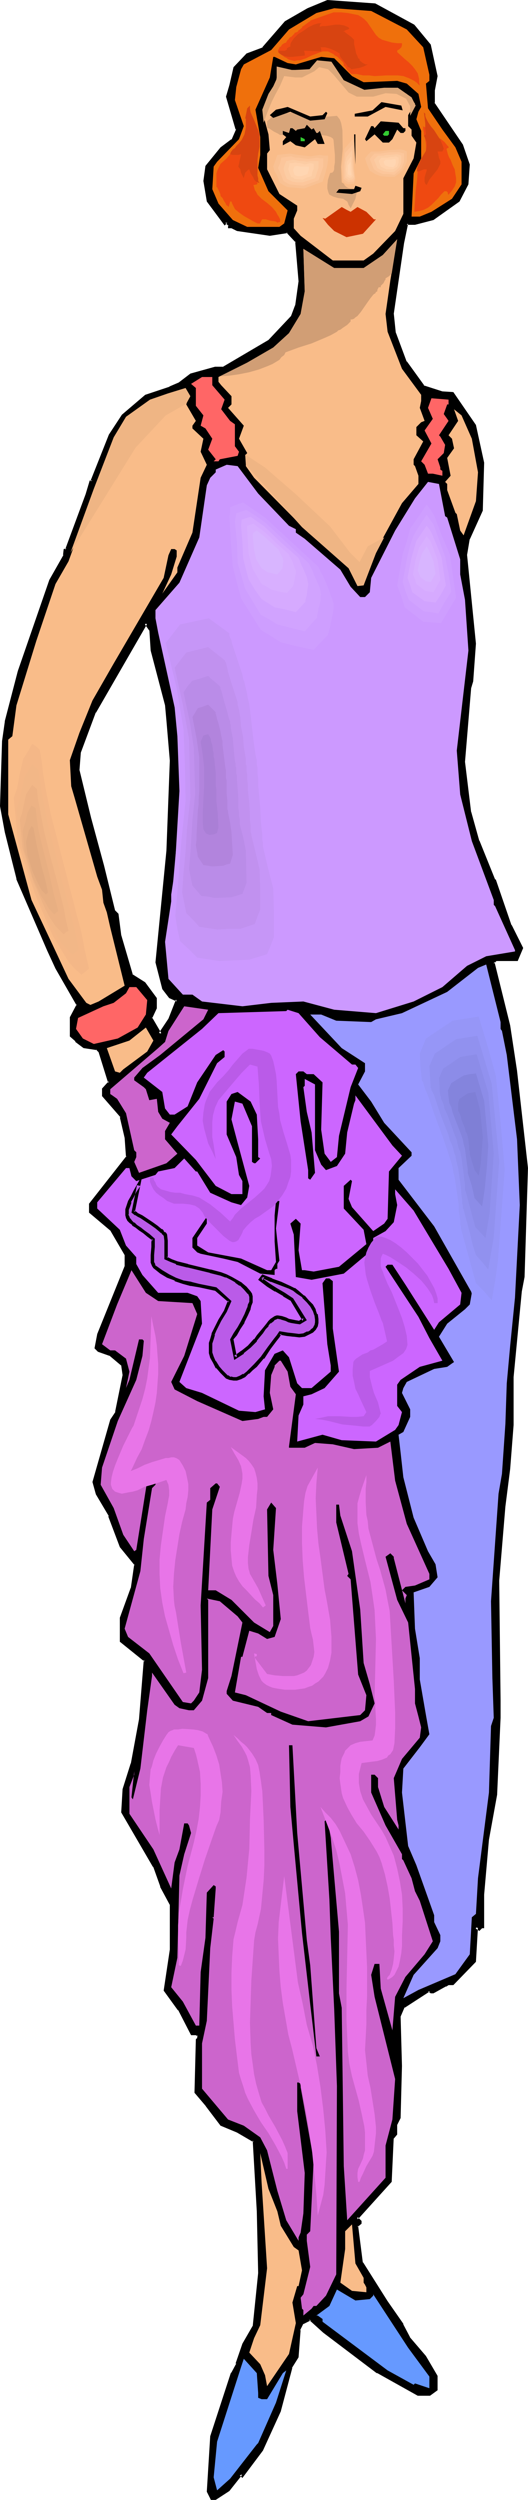 <?xml version="1.0" encoding="UTF-8" standalone="no"?>
<svg
   version="1.0"
   width="32.949mm"
   height="155.925mm"
   id="svg105"
   sodipodi:docname="Woman in Dress 03.wmf"
   xmlns:inkscape="http://www.inkscape.org/namespaces/inkscape"
   xmlns:sodipodi="http://sodipodi.sourceforge.net/DTD/sodipodi-0.dtd"
   xmlns="http://www.w3.org/2000/svg"
   xmlns:svg="http://www.w3.org/2000/svg">
  <sodipodi:namedview
     id="namedview105"
     pagecolor="#ffffff"
     bordercolor="#000000"
     borderopacity="0.25"
     inkscape:showpageshadow="2"
     inkscape:pageopacity="0.0"
     inkscape:pagecheckerboard="0"
     inkscape:deskcolor="#d1d1d1"
     inkscape:document-units="mm" />
  <defs
     id="defs1">
    <pattern
       id="WMFhbasepattern"
       patternUnits="userSpaceOnUse"
       width="6"
       height="6"
       x="0"
       y="0" />
  </defs>
  <path
     style="fill:#000000;fill-opacity:1;fill-rule:evenodd;stroke:none"
     d="m 35.857,153.35 -0.323,-5.009 -1.131,-1.454 -12.275,21.007 -3.392,9.372 -0.323,4.363 2.584,11.311 3.069,11.15 2.746,10.665 0.808,0.808 0.646,4.848 2.746,9.534 2.907,1.939 2.746,3.555 v 2.101 l -1.131,2.424 2.261,3.878 2.261,-3.555 1.777,-4.525 -1.777,-0.808 -1.454,-1.939 -1.615,-6.14 2.746,-26.339 0.646,-21.33 -0.646,-9.372 -0.485,-3.555 z M 97.557,6.14 l 3.715,4.525 1.454,7.272 -0.646,3.393 v 3.07 l 6.784,9.857 1.615,4.525 -0.323,4.686 -2.1,3.878 -5.976,4.201 -4.199,1.131 H 95.942 l -1.131,4.525 -2.261,16.805 0.323,4.525 2.746,6.948 4.199,5.656 4.522,1.616 h 2.261 l 5.33,7.595 1.938,8.726 -0.323,11.15 -3.069,6.787 -0.808,3.878 2.261,20.845 -0.646,8.888 -0.485,1.454 -1.454,17.613 1.454,11.796 1.938,6.787 3.715,9.211 3.876,10.665 2.584,5.332 -0.969,2.747 h -5.169 l -0.646,0.646 3.715,15.028 1.615,10.665 2.584,22.784 -0.646,25.693 -0.808,3.393 -0.323,4.848 -1.615,15.19 v 11.473 l -0.808,10.342 -0.969,8.888 -1.615,17.452 0.323,28.278 v 4.04 l -0.808,17.937 -1.777,10.665 -1.131,13.089 v 7.595 h -0.323 l -0.485,0.485 -0.808,-0.485 -0.323,8.08 -5.33,5.332 h -1.131 l -0.485,0.323 -2.907,1.454 h -0.323 l -0.485,-0.323 -6.138,3.878 -1.131,2.262 0.485,11.796 -0.485,12.119 -0.808,1.454 v 2.424 l -0.646,0.808 -0.485,10.342 -7.591,8.403 -0.323,0.323 0.808,0.808 v 0.323 l -0.808,0.646 1.131,8.888 5.653,9.211 3.876,5.333 1.454,3.07 3.876,4.525 2.584,4.525 v 3.07 l -1.454,1.131 h -2.584 l -9.53,-5.332 -12.598,-9.534 -3.392,-2.909 -1.938,0.97 -0.808,1.616 -0.323,6.464 -1.615,2.262 -2.584,10.342 -4.199,9.211 -4.523,5.979 -0.323,-0.323 -3.069,3.878 -2.907,1.778 h -0.808 l -0.969,-1.454 0.969,-12.927 4.846,-15.028 1.131,-2.101 1.454,-4.686 2.423,-4.201 1.454,-12.604 -0.485,-14.543 -0.969,-16.805 -3.876,-2.262 -3.876,-1.616 -3.392,-4.363 -2.584,-3.07 0.323,-12.281 0.485,-0.485 v -0.646 l -0.485,-0.323 h -1.131 l -3.069,-5.817 -3.392,-4.525 1.454,-9.534 v -10.665 l -2.1,-4.201 -1.615,-4.686 -0.485,-0.323 -7.107,-12.443 0.323,-5.494 1.938,-5.979 1.777,-10.342 1.292,-14.058 -5.653,-4.686 v -5.332 l 2.584,-6.787 0.808,-5.817 -3.392,-4.201 -2.746,-7.272 -3.069,-5.171 -0.808,-2.747 4.361,-14.382 1.131,-2.101 1.777,-8.726 -0.323,-2.262 -3.069,-2.747 -2.746,-0.808 -0.646,-0.646 0.646,-3.07 6.461,-15.998 v -3.07 l -3.23,-5.656 -5.169,-4.201 V 283.754 l 8.883,-10.988 -0.485,-4.525 -0.969,-5.009 -4.361,-5.009 v -1.454 l 1.615,-1.616 -2.261,-7.272 -0.808,-0.808 -3.069,-0.323 -1.938,-1.454 -1.131,-1.131 v -4.201 l 1.615,-3.07 -5.007,-8.726 -1.938,-4.201 L 4.361,207.16 1.615,196.01 0.485,190.031 0.808,174.68 1.615,170.155 4.684,158.198 11.952,136.868 15.344,130.889 v -1.131 h 0.323 l 5.007,-13.089 0.646,-3.07 h 0.485 l 4.199,-10.988 3.069,-4.686 5.33,-4.525 5.653,-1.939 2.261,-0.97 2.746,-1.939 5.815,-1.616 h 1.777 l 10.983,-6.464 5.33,-5.817 1.131,-2.585 0.808,-5.656 -0.808,-9.534 -2.261,-2.424 -4.199,0.808 -7.591,-1.131 -1.131,-0.646 h -0.646 v -0.485 l -0.808,-0.808 -0.485,0.485 -3.876,-5.333 -0.646,-4.686 0.323,-3.393 3.392,-4.201 2.746,-1.778 1.131,-2.747 -2.261,-7.756 0.808,-2.585 0.808,-4.201 2.907,-3.07 3.876,-1.454 5.33,-6.14 5.169,-3.07 4.523,-1.939 11.145,0.808 z"
     id="path1" />
  <path
     style="fill:#000000;fill-opacity:1;fill-rule:evenodd;stroke:none"
     d="m 36.342,153.188 v 0.162 l -0.323,-5.009 -1.615,-2.262 -12.598,21.653 -3.553,9.534 -0.323,4.363 2.746,11.473 3.069,11.15 2.746,10.665 0.808,0.97 -0.162,-0.323 0.646,5.009 v 0 l 2.907,9.695 3.069,1.939 -0.162,-0.162 2.746,3.555 -0.162,-0.162 v 2.101 l 0.162,-0.162 -1.131,2.585 2.584,4.525 2.584,-4.04 1.938,-4.848 -2.1,-0.97 h 0.162 l -1.615,-1.778 h 0.162 l -1.454,-6.14 v 0.162 l 2.584,-26.178 v -0.162 l 0.808,-21.33 v 0 l -0.808,-9.534 -0.323,-3.555 v 0 l -3.392,-12.927 -0.808,0.162 3.392,12.927 v 0 l 0.323,3.555 0.808,9.534 v -0.162 l -0.808,21.33 v 0 l -2.584,26.339 1.615,6.302 1.615,2.101 1.777,0.808 -0.162,-0.485 -1.777,4.525 v 0 l -2.261,3.393 0.646,0.162 -2.261,-3.878 v 0.323 l 1.131,-2.424 v -2.424 l -2.746,-3.717 -3.069,-1.939 0.162,0.162 -2.746,-9.372 v 0 l -0.646,-5.009 -0.969,-0.97 0.162,0.162 -2.584,-10.503 -3.069,-11.311 -2.746,-11.311 v 0.162 l 0.323,-4.201 v 0 l 3.553,-9.534 v 0.162 l 12.114,-21.007 h -0.646 l 1.131,1.616 v -0.323 l 0.323,5.009 z"
     id="path2" />
  <path
     style="fill:#000000;fill-opacity:1;fill-rule:evenodd;stroke:none"
     d="m 97.395,6.464 -0.162,-0.162 3.715,4.525 -0.162,-0.162 1.615,7.272 v 0 l -0.646,3.393 v 3.07 l 6.784,10.019 v 0 l 1.454,4.525 v -0.162 l -0.323,4.525 v -0.162 l -1.938,3.878 0.162,-0.162 -5.976,4.363 v -0.162 l -4.199,1.131 h 0.162 -2.261 l -1.131,4.848 v 0.162 l -2.423,16.805 0.485,4.686 2.746,6.948 4.199,5.817 4.684,1.616 h 2.423 l -0.323,-0.162 5.33,7.595 -0.162,-0.162 1.938,8.888 V 109.074 l -0.323,11.15 0.162,-0.162 -3.23,6.787 -0.646,4.04 2.1,20.845 v 0 l -0.646,8.888 v -0.162 l -0.485,1.616 -1.454,17.613 1.454,11.796 v 0.162 l 1.938,6.787 v 0.162 l 3.876,9.049 v 0 l 3.715,10.665 h 0.162 l 2.584,5.332 v -0.323 l -1.131,2.747 0.485,-0.323 -5.33,0.162 -0.969,0.808 3.876,15.19 v 0 l 1.615,10.665 2.584,22.946 v -0.162 l -0.808,25.693 v -0.162 l -0.646,3.393 v 0 l -0.485,5.009 -1.454,15.19 v 11.473 0 l -0.808,10.18 -1.131,8.888 -1.454,17.452 v 0.162 l 0.323,28.278 v 4.04 l -0.808,17.937 v 0 l -1.938,10.665 -1.131,13.089 v 7.595 l 0.485,-0.485 -0.485,0.162 -0.646,0.485 h 0.485 l -1.292,-0.97 -0.485,8.888 0.162,-0.323 -5.169,5.333 0.162,-0.162 h -1.131 l -0.646,0.485 v 0 l -2.907,1.454 h 0.162 -0.323 0.162 l -0.646,-0.485 -6.461,4.04 -1.131,2.424 0.323,11.958 -0.323,12.119 v -0.162 l -0.808,1.616 v 2.424 l 0.162,-0.323 -0.808,0.97 -0.485,10.503 0.162,-0.323 -7.591,8.403 -0.808,0.646 1.131,0.97 -0.162,-0.162 v 0.323 l 0.162,-0.323 -0.969,0.97 1.131,9.049 5.815,9.211 3.876,5.333 v 0 l 1.454,3.07 3.876,4.686 v -0.162 l 2.584,4.525 v -0.162 3.07 l 0.162,-0.323 -1.615,1.131 0.323,-0.162 h -2.584 l 0.162,0.162 -9.53,-5.333 v 0 L 76.721,549.248 v 0 l -3.553,-3.07 -2.261,1.293 -0.808,1.616 -0.485,6.625 v -0.323 l -1.454,2.424 -2.746,10.342 H 65.576 l -4.199,9.211 v -0.162 l -4.523,6.14 0.646,-0.162 -0.808,-0.646 -3.23,4.201 v -0.162 l -2.907,1.939 h 0.323 -0.808 l 0.323,0.162 -0.808,-1.454 v 0.162 l 0.808,-12.927 v 0.162 l 4.846,-15.028 v 0 l 1.131,-2.101 v 0 l 1.615,-4.686 v 0 l 2.423,-4.201 1.292,-12.766 v 0 l -0.323,-14.543 -1.131,-16.967 -4.038,-2.424 -3.715,-1.616 0.162,0.162 -3.553,-4.525 v 0 l -2.584,-3.07 0.162,0.323 0.323,-12.281 -0.162,0.323 0.485,-0.646 v -0.97 l -0.646,-0.646 h -1.292 l 0.323,0.323 -3.069,-5.817 v 0 l -3.392,-4.686 0.162,0.323 1.454,-9.534 v -10.827 l -2.261,-4.201 v 0 l -1.615,-4.686 -0.485,-0.485 0.162,0.162 -7.268,-12.604 v 0.323 l 0.323,-5.494 v 0.162 l 1.938,-5.979 v -0.162 l 1.938,-10.342 1.131,-14.22 -5.815,-4.686 0.162,0.162 v -5.332 0.162 l 2.584,-6.948 0.808,-5.817 -3.553,-4.363 0.162,0.162 -2.746,-7.433 v 0 l -3.069,-5.333 0.162,0.162 -0.808,-2.747 v 0.162 l 4.199,-14.382 v 0.162 l 1.131,-2.101 1.777,-8.888 -0.323,-2.585 -3.23,-2.747 -2.746,-0.808 h 0.162 l -0.646,-0.646 0.162,0.323 0.646,-2.909 h -0.162 l 6.622,-15.998 v -3.232 l -3.553,-5.979 -5.007,-4.201 0.162,0.323 V 283.754 l -0.162,0.323 8.883,-11.15 -0.323,-4.848 v 0 l -1.131,-5.009 -4.361,-5.171 0.162,0.323 v -1.454 l -0.162,0.162 1.777,-1.616 -2.423,-7.595 -0.969,-0.97 -3.23,-0.485 0.323,0.162 -1.938,-1.616 v 0.162 l -1.131,-1.131 0.162,0.323 v -4.201 l -0.162,0.162 1.615,-3.232 -5.007,-8.888 -1.938,-4.201 -7.107,-16.805 v 0 L 1.938,195.848 v 0.162 l 1.938,11.15 v 0.162 l 7.268,16.805 1.938,4.201 5.007,8.726 v -0.323 l -1.615,3.07 v 4.525 l 1.292,1.131 v 0.162 l 1.938,1.454 3.23,0.485 -0.323,-0.162 0.808,0.808 -0.162,-0.162 2.261,7.272 0.162,-0.485 -1.615,1.778 v 1.778 l 4.361,5.009 h -0.162 l 1.131,4.848 v 0 l 0.323,4.525 0.162,-0.323 -8.883,11.311 v 2.101 l 5.169,4.363 -0.162,-0.162 3.392,5.817 v -0.323 3.07 -0.162 l -6.461,15.998 -0.646,3.393 0.808,0.808 2.746,0.97 -0.162,-0.162 3.069,2.585 -0.162,-0.162 0.323,2.262 v 0 l -1.777,8.726 0.162,-0.162 -1.292,1.939 -4.199,14.705 0.808,2.909 3.069,5.171 h -0.162 l 2.746,7.272 3.553,4.363 -0.162,-0.323 -0.808,5.656 v -0.162 l -2.584,7.11 v 5.656 l 5.815,4.686 -0.162,-0.485 -1.131,14.058 -1.938,10.503 v -0.162 l -1.938,6.14 -0.323,5.494 7.43,12.766 0.323,0.323 -0.162,-0.162 1.615,4.525 v 0.162 l 2.261,4.201 v -0.162 10.665 0 l -1.454,9.695 3.392,4.686 v -0.162 l 3.069,5.979 h 1.454 -0.323 l 0.485,0.323 -0.162,-0.323 v 0.646 l 0.162,-0.162 -0.485,0.485 -0.323,12.604 2.746,3.232 -0.162,-0.162 3.553,4.686 3.876,1.616 3.876,2.262 -0.162,-0.485 0.969,16.805 0.323,14.543 v 0 l -1.292,12.604 v -0.162 l -2.423,4.201 -1.615,4.686 h 0.162 l -1.131,2.101 -0.162,0.162 -4.846,14.866 -0.808,13.089 0.969,1.939 h 1.131 l 3.23,-2.101 3.069,-3.878 -0.646,0.162 0.646,0.646 4.846,-6.464 4.199,-9.211 v 0 l 2.746,-10.342 -0.162,0.162 1.615,-2.585 0.485,-6.464 -0.162,0.162 0.808,-1.616 -0.162,0.162 1.938,-0.97 -0.485,-0.162 3.392,3.07 v 0 l 12.598,9.534 h 0.162 l 9.53,5.332 h 2.907 l 1.777,-1.293 v -3.393 l -2.746,-4.686 -3.876,-4.525 0.162,0.162 -1.615,-3.07 v -0.162 l -3.715,-5.333 -5.815,-9.211 v 0.323 l -1.131,-8.888 -0.162,0.323 0.969,-0.808 v -0.646 l -0.969,-0.97 v 0.646 l 0.485,-0.485 7.591,-8.403 0.485,-10.503 v 0.323 l 0.808,-0.97 v -2.585 0.323 l 0.808,-1.616 0.323,-12.281 -0.323,-11.796 v 0.162 l 0.969,-2.262 v 0.162 l 5.976,-3.878 h -0.485 l 0.646,0.485 h 0.646 l 2.907,-1.616 h 0.162 l 0.485,-0.323 h -0.323 1.454 l 5.33,-5.494 0.485,-8.241 -0.646,0.323 0.969,0.646 0.646,-0.646 h -0.162 0.646 v -7.918 0 l 1.131,-12.927 1.938,-10.665 v -0.162 l 0.808,-17.937 v -4.04 l -0.323,-28.278 v 0 l 1.454,-17.452 1.131,-8.888 0.808,-10.342 v 0 -11.473 0.162 l 1.454,-15.19 0.485,-5.009 v 0 l 0.646,-3.393 0.808,-25.693 v 0 l -2.584,-22.946 -1.615,-10.665 v 0 l -3.715,-15.028 -0.162,0.485 0.646,-0.646 h -0.323 5.33 l 1.292,-3.07 -2.746,-5.494 v 0.162 l -3.715,-10.827 h -0.162 l -3.715,-9.211 v 0.162 l -1.938,-6.948 v 0.162 l -1.454,-11.958 v 0.162 l 1.454,-17.452 v 0 l 0.485,-1.616 0.646,-8.888 -2.1,-21.007 v 0.162 l 0.646,-3.878 v 0.162 l 3.069,-6.787 0.323,-11.311 -1.938,-8.888 -5.33,-7.756 -2.584,-0.162 v 0 l -4.522,-1.454 0.323,0.162 -4.199,-5.817 v 0.162 l -2.584,-6.948 v 0.162 l -0.485,-4.686 v 0.162 l 2.423,-16.644 v 0 l 0.969,-4.686 -0.323,0.323 h 1.938 l 4.361,-1.131 6.138,-4.363 2.1,-4.04 0.323,-4.686 -1.615,-4.686 -6.784,-10.019 0.162,0.323 v -3.07 0 l 0.646,-3.393 -1.615,-7.433 -3.876,-4.686 z"
     id="path3" />
  <path
     style="fill:#000000;fill-opacity:1;fill-rule:evenodd;stroke:none"
     d="m 1.938,196.01 -1.131,-5.979 v 0 L 1.292,174.68 v 0 l 0.646,-4.525 v 0.162 l 3.069,-11.958 7.268,-21.33 v 0 l 3.392,-5.979 v -1.293 l -0.323,0.323 h 0.646 l 5.007,-13.25 0.808,-3.07 -0.485,0.323 h 0.808 l 4.199,-11.473 v 0.162 l 3.069,-4.525 h -0.162 l 5.492,-4.525 -0.162,0.162 5.653,-1.939 v -0.162 l 2.423,-0.97 2.584,-1.939 h -0.162 l 5.815,-1.616 v 0 h 1.777 l 11.145,-6.464 5.492,-5.817 1.131,-2.747 0.808,-5.817 -0.808,-9.695 -2.584,-2.585 -4.199,0.646 v 0 l -7.591,-1.131 0.162,0.162 -1.131,-0.808 h -0.808 l 0.323,0.485 v -0.646 l -1.131,-1.131 -0.808,0.646 h 0.646 L 49.586,47.023 v 0.162 l -0.808,-4.525 v 0.162 l 0.485,-3.555 -0.162,0.323 3.392,-4.363 v 0.162 l 2.746,-1.939 1.131,-2.909 -2.261,-7.756 v 0.162 l 0.808,-2.747 v 0 l 0.808,-4.201 v 0.323 l 2.907,-3.07 -0.162,0.162 3.876,-1.616 5.33,-6.14 v 0 L 73.006,2.585 H 72.845 L 77.367,0.646 77.206,0.808 88.35,1.616 88.189,1.454 97.395,6.464 97.718,5.817 88.512,0.808 77.206,0 72.522,1.939 v 0 L 67.191,5.009 61.861,11.15 h 0.162 l -3.876,1.454 -3.069,3.232 -0.969,4.201 v 0 l -0.808,2.747 2.261,7.756 0.162,-0.162 -1.131,2.585 v -0.162 l -2.584,1.939 -3.553,4.363 -0.485,3.555 0.808,4.848 4.199,5.656 0.646,-0.646 h -0.485 l 0.808,0.808 -0.162,-0.323 v 0.808 h 1.131 -0.323 l 1.292,0.646 7.753,1.131 4.199,-0.646 -0.323,-0.162 2.261,2.424 -0.162,-0.323 0.808,9.534 v -0.162 l -0.808,5.817 v -0.162 l -0.969,2.585 v 0 l -5.33,5.656 v 0 l -10.983,6.464 0.323,-0.162 h -1.938 l -5.815,1.616 -2.746,2.101 v 0 l -2.261,0.97 h 0.162 l -5.815,1.939 -5.492,4.686 -3.069,4.686 -4.361,10.988 0.485,-0.162 h -0.646 l -0.969,3.232 -4.846,13.089 0.323,-0.323 -0.646,0.162 -0.162,1.454 0.162,-0.162 -3.392,5.979 -7.43,21.492 -3.069,11.796 v 0.162 L 0.485,174.68 v 0 L 0,190.031 l 1.131,6.14 v 0 l 2.746,10.988 z"
     id="path4" />
  <path
     style="fill:#ef700c;fill-opacity:1;fill-rule:evenodd;stroke:none"
     d="m 95.942,6.948 3.876,4.201 1.454,6.464 v 1.454 l -0.808,0.646 0.485,5.817 3.392,5.009 3.069,4.201 1.454,3.393 v 5.333 l -2.261,3.393 -4.846,3.07 -2.746,1.131 h -1.938 l 0.485,-10.18 1.777,-3.555 v -6.464 l -1.131,-2.747 0.485,-1.778 0.646,-1.131 -0.646,-3.07 -2.746,-2.424 -2.261,-0.646 -7.914,0.323 -2.746,-1.454 -4.199,-4.201 -3.069,-0.323 -5.976,1.778 -1.938,-0.323 -3.069,-1.454 h -0.323 l -0.808,4.848 -3.392,7.595 1.131,6.464 v 4.201 l -0.485,3.07 2.423,5.494 4.523,4.525 -0.808,3.07 -1.131,0.808 h -7.591 l -3.392,-1.616 -3.392,-3.878 -1.454,-3.393 0.323,-5.333 0.808,-1.131 5.169,-5.333 1.131,-3.07 -2.1,-6.14 0.323,-3.07 1.131,-4.201 0.646,-1.131 6.461,-3.393 4.199,-4.848 6.461,-3.878 4.199,-1.131 8.722,0.646 z"
     id="path5" />
  <path
     style="fill:#f9bc89;fill-opacity:1;fill-rule:evenodd;stroke:none"
     d="m 81.082,19.068 5.007,2.262 7.591,-0.323 2.261,1.131 1.938,2.262 -1.615,2.747 v 2.585 l 0.808,0.808 v 1.454 l 1.131,1.616 -0.646,3.717 -2.423,4.686 v 8.403 l -1.938,4.04 -5.169,5.333 -2.261,1.616 h -7.268 l -7.591,-5.817 -1.615,-1.778 v -2.262 l 0.808,-1.939 v -1.131 l -4.199,-2.747 -2.907,-5.817 V 36.196 l 0.646,-0.808 -0.323,-3.717 -1.131,-4.201 0.323,-3.07 2.584,-5.009 0.323,-2.262 V 15.998 l 0.808,0.646 6.945,-0.323 1.777,-1.131 h 3.069 z"
     id="path6" />
  <path
     style="fill:#d8a57a;fill-opacity:1;fill-rule:evenodd;stroke:none"
     d="m 63.638,28.117 0.323,-0.485 0.485,-0.162 1.131,-0.323 1.454,-0.323 0.485,-0.162 h 0.485 l 0.646,-0.162 h 0.646 v 0 l 0.323,0.162 0.646,0.323 0.646,0.323 h 0.323 0.162 l 0.969,0.323 0.969,0.162 2.1,-0.162 2.1,-0.162 1.938,-0.162 0.646,0.808 0.323,0.808 0.162,0.808 0.162,0.97 0.162,10.988 v 0.808 l 0.162,0.646 0.162,0.485 0.323,0.323 0.485,0.323 0.485,0.162 h 0.646 0.646 l 0.323,0.485 v 0.485 l -0.162,0.646 -0.162,0.808 -0.646,1.293 -0.323,0.646 -0.162,0.323 -0.162,-0.323 -0.323,-0.485 -0.162,-0.485 -0.162,-0.323 -0.485,-0.323 -0.485,-0.323 -1.131,-0.162 -1.131,-0.323 -0.969,-0.485 v 0 L 77.529,45.569 77.367,45.084 77.206,44.438 v -0.808 l 0.162,-1.454 v -0.646 -0.323 l 0.646,-0.485 h 0.323 l 0.162,-0.162 0.162,-0.162 0.162,-0.485 v -0.646 l 0.162,-0.97 V 36.52 L 78.821,34.742 78.659,32.965 78.498,32.641 78.013,32.318 77.529,32.157 77.044,31.995 75.752,31.833 74.621,31.672 69.13,32.157 H 67.838 L 66.545,31.833 H 66.061 L 65.576,31.51 64.607,31.025 63.638,30.379 63.315,30.218 h -0.323 v -1.616 l 0.162,-0.162 v 0 l 0.162,-0.162 z"
     id="path7" />
  <path
     style="fill:#000000;fill-opacity:1;fill-rule:evenodd;stroke:none"
     d="m 94.973,26.016 -4.038,-0.808 -4.199,2.262 h -3.069 v -0.646 l 4.199,-0.808 2.1,-1.939 4.684,0.808 z"
     id="path8" />
  <path
     style="fill:#000000;fill-opacity:1;fill-rule:evenodd;stroke:none"
     d="m 76.075,27.147 0.808,-0.808 0.323,0.323 -0.646,1.454 -3.392,0.323 -4.684,-2.101 -4.038,1.454 -0.808,-0.646 1.454,-1.293 1.454,-0.323 1.292,-0.323 5.33,2.262 z"
     id="path9" />
  <path
     style="fill:#000000;fill-opacity:1;fill-rule:evenodd;stroke:none"
     d="m 95.134,30.218 h 0.485 v 0.646 l -0.485,0.485 h -0.646 l -0.808,-0.808 -1.131,2.262 -0.808,0.808 h -1.454 l -1.938,-1.939 -1.938,1.616 -0.323,-0.485 1.454,-3.07 h 0.485 l 0.323,0.485 1.454,-1.616 4.199,0.323 z"
     id="path10" />
  <path
     style="fill:#000000;fill-opacity:1;fill-rule:evenodd;stroke:none"
     d="m 73.975,30.218 0.646,1.131 h 0.323 l 0.485,-0.485 1.131,3.07 h -1.615 l -0.646,-1.131 -2.423,1.939 -2.1,-0.485 -1.292,-0.97 -1.777,0.97 V 33.288 l 0.808,-0.97 -0.808,-0.646 v -0.808 l 1.454,0.485 0.323,-1.131 h 0.485 l 0.808,0.646 0.323,-0.323 1.777,-0.323 0.485,-0.808 1.131,1.131 z"
     id="path11" />
  <path
     style="fill:#32cc32;fill-opacity:1;fill-rule:evenodd;stroke:none"
     d="m 91.742,31.672 -0.323,0.323 h -0.808 l -0.323,-0.323 0.646,-0.808 h 0.808 z"
     id="path12" />
  <path
     style="fill:#000000;fill-opacity:1;fill-rule:evenodd;stroke:none"
     d="m 83.828,38.782 -0.323,-5.979 v -1.131 h 0.323 z"
     id="path13" />
  <path
     style="fill:#32cc32;fill-opacity:1;fill-rule:evenodd;stroke:none"
     d="m 71.876,33.288 h -0.969 v -0.97 l 0.969,0.485 z"
     id="path14" />
  <path
     style="fill:#000000;fill-opacity:1;fill-rule:evenodd;stroke:none"
     d="m 84.958,45.084 -1.938,0.646 -3.715,-0.323 0.646,-0.808 h 3.553 l 0.323,-0.808 1.454,0.485 z"
     id="path15" />
  <path
     style="fill:#cc3200;fill-opacity:1;fill-rule:evenodd;stroke:none"
     d="m 88.673,51.709 -3.069,3.393 -3.876,0.808 -2.907,-1.454 -1.454,-1.454 -1.292,-1.616 0.646,0.162 3.876,-2.747 1.131,0.646 0.969,0.485 1.615,-1.131 2.1,1.131 1.777,1.778 z"
     id="path16" />
  <path
     style="fill:#f9bc89;fill-opacity:1;fill-rule:evenodd;stroke:none"
     d="m 90.935,74.009 0.485,4.201 3.392,8.726 4.523,6.14 v 1.454 l -0.323,1.616 1.131,3.07 -0.808,0.323 -1.131,1.131 v 1.939 l 1.615,1.454 -2.261,4.201 v 1.293 l 0.323,0.323 0.808,2.262 v 1.939 l -3.876,4.525 -5.653,10.342 -3.876,9.049 h -0.808 l -2.261,-4.201 -9.53,-8.241 -12.76,-12.927 -1.938,-2.747 v -2.747 l 0.323,-0.323 -1.938,-3.393 1.131,-3.07 -3.715,-4.201 0.808,-0.808 v -1.939 l -2.423,-2.585 -0.646,-0.808 v -1.131 l 6.784,-3.393 6.138,-3.555 3.715,-3.393 2.746,-4.525 0.969,-5.333 -0.323,-10.019 7.268,4.525 h 6.945 l 4.523,-3.07 3.392,-3.717 -1.615,9.695 z"
     id="path17" />
  <path
     style="fill:#ff6666;fill-opacity:1;fill-rule:evenodd;stroke:none"
     d="m 50.071,90.814 2.907,3.393 -0.808,2.262 2.1,2.747 1.131,0.808 v 5.171 l 0.969,1.293 -0.323,0.97 -4.199,0.808 -0.323,0.485 H 50.394 l 0.485,-0.485 -1.777,-2.262 0.969,-2.585 -1.615,-2.424 -1.131,-0.646 0.646,-2.424 -1.777,-2.262 v -4.201 l -1.131,-0.97 2.584,-1.616 h 2.423 z"
     id="path18" />
  <path
     style="fill:#f9bc89;fill-opacity:1;fill-rule:evenodd;stroke:none"
     d="m 44.579,93.4 -0.646,1.939 2.261,3.878 -0.808,1.131 v 0.646 l 2.584,2.424 -0.646,3.07 1.454,3.07 -1.454,3.07 -1.938,12.927 -3.553,8.241 v 1.131 l -3.553,5.009 2.1,-4.525 1.292,-4.201 v -1.454 l -0.485,-0.323 h -0.808 l -0.646,1.454 -1.131,5.333 -11.791,20.199 -5.007,8.726 -3.069,7.595 -2.261,6.464 0.323,6.14 0.808,2.747 5.33,18.583 1.131,3.07 0.323,3.07 0.808,2.262 0.808,3.555 3.392,13.735 -6.138,3.717 -1.938,0.808 -0.969,-0.485 -4.199,-5.656 -3.553,-7.595 -5.169,-10.988 -5.492,-20.199 v -17.613 l 0.969,-0.808 0.969,-7.272 4.684,-15.19 4.523,-13.412 3.069,-5.333 5.169,-14.22 5.815,-15.19 2.584,-3.717 4.684,-4.201 7.914,-3.07 h 1.615 z"
     id="path19" />
  <path
     style="fill:#ff6666;fill-opacity:1;fill-rule:evenodd;stroke:none"
     d="m 105.794,95.339 h -0.323 l -0.808,2.262 0.808,1.131 0.323,0.485 -1.938,2.909 -0.323,0.485 0.323,0.323 1.131,1.939 -0.323,1.939 -1.454,1.454 0.646,1.939 v 0.485 l 0.485,0.323 0.323,-0.323 -0.323,0.323 v 1.131 l -2.261,-0.485 h -1.131 l -0.808,-2.101 -0.808,-0.808 2.423,-4.201 -1.615,-3.07 1.938,-2.747 -1.131,-2.585 0.808,-2.262 4.038,0.323 z"
     id="path20" />
  <path
     style="fill:#f9bc89;fill-opacity:1;fill-rule:evenodd;stroke:none"
     d="m 111.286,103.418 1.454,7.918 -0.485,6.787 -2.907,8.08 -0.808,-1.131 -0.808,-3.878 -0.323,-0.323 -1.938,-5.332 v -1.454 l -0.485,-0.485 1.292,-1.454 -0.808,-4.201 1.615,-2.262 -0.485,-2.262 -0.808,-0.808 2.261,-3.393 -0.969,-2.747 1.777,1.454 z"
     id="path21" />
  <path
     style="fill:#cc99ff;fill-opacity:1;fill-rule:evenodd;stroke:none"
     d="m 60.892,116.346 7.268,7.595 1.615,0.808 v 0.808 l 2.1,1.454 8.399,7.272 2.423,4.04 2.261,2.424 h 1.131 l 1.131,-1.131 0.323,-3.393 5.653,-11.15 4.684,-7.595 3.069,-3.878 2.584,0.485 1.454,7.595 0.485,0.323 3.069,9.857 v 3.555 l 1.131,5.979 0.808,11.958 -2.746,23.592 0.808,10.342 2.746,10.988 5.169,13.897 v 1.131 l 0.323,0.323 4.684,10.342 v 0.323 l -6.784,1.131 -4.522,2.262 -5.815,5.009 -6.784,3.393 -8.883,2.747 -9.853,-0.808 -7.268,-1.939 -7.591,0.323 -6.784,0.808 -9.53,-1.131 -2.261,-1.616 h -2.261 l -3.392,-3.717 -0.808,-8.726 1.454,-9.534 v -1.616 l 0.808,-5.333 1.131,-19.068 -0.485,-12.927 -0.646,-6.787 -3.876,-17.613 -0.646,-3.393 v -1.939 l 5.653,-6.464 4.684,-10.665 1.777,-12.281 0.808,-1.778 1.292,-1.293 v -0.646 l 2.584,-1.131 2.584,0.323 z"
     id="path22" />
  <path
     style="fill:#9999ff;fill-opacity:1;fill-rule:evenodd;stroke:none"
     d="m 118.07,242.548 0.323,0.485 1.131,5.656 2.423,19.876 0.646,15.513 -1.131,21.815 -1.131,11.311 -0.808,8.888 -0.323,9.534 -0.808,11.796 -0.808,4.686 -1.777,25.37 0.323,18.098 0.323,9.372 -0.646,1.939 -0.485,15.674 -2.584,20.199 -0.485,8.403 -0.969,0.808 -0.485,8.726 -3.392,4.686 -8.722,3.717 -3.553,1.939 2.423,-5.494 5.653,-6.302 0.646,-1.616 v -1.454 l -1.454,-3.07 v -1.616 l -4.199,-11.796 -1.938,-4.525 -1.454,-12.604 0.323,-5.656 3.876,-5.009 2.261,-3.07 -0.808,-4.525 -1.454,-8.403 v -5.009 l -1.131,-6.948 -0.323,-8.564 3.715,-1.293 1.938,-2.262 -0.485,-3.07 -1.777,-3.07 -3.392,-7.918 -2.423,-9.534 -0.646,-5.817 -0.485,-4.201 1.131,-0.646 1.615,-3.555 v -1.778 l -1.938,-3.878 0.323,-1.131 0.808,-1.454 6.461,-3.07 3.069,-0.485 1.131,-0.808 0.485,-0.323 -3.553,-5.979 1.938,-3.07 4.199,-3.393 1.131,-1.131 0.485,-2.747 -8.883,-15.674 -8.399,-10.988 v -2.747 l 3.069,-2.909 v -0.808 l -6.461,-6.948 -3.069,-5.009 -3.069,-4.04 1.615,-3.07 v -1.939 l -5.492,-3.555 -7.43,-7.918 h 2.584 l 3.553,1.454 8.237,0.323 1.131,-0.646 6.138,-1.454 10.66,-5.009 7.268,-5.656 1.938,-0.808 3.392,13.574 z"
     id="path23" />
  <path
     style="fill:#ff6666;fill-opacity:1;fill-rule:evenodd;stroke:none"
     d="m 34.726,235.761 -0.323,3.393 -1.938,3.07 -4.684,2.585 -5.653,1.293 -2.584,-1.293 -1.615,-2.262 0.485,-2.585 5.976,-2.747 2.423,-0.808 2.907,-2.262 0.808,-1.454 h 1.615 z"
     id="path24" />
  <path
     style="fill:#cc65cc;fill-opacity:1;fill-rule:evenodd;stroke:none"
     d="m 47.971,240.286 -10.176,8.403 -4.199,3.07 -1.938,2.262 v 0.646 l 2.261,1.616 0.485,0.485 0.808,2.585 1.777,-0.323 0.323,3.07 0.969,1.616 1.777,0.97 -1.131,1.939 v 1.939 l 2.907,3.393 -2.584,2.262 -6.461,2.262 -1.131,-2.585 0.485,-1.131 v -1.131 l -0.485,-0.485 -1.938,-8.726 -2.1,-3.393 -1.131,-0.808 -0.485,-0.323 v -1.131 l 11.306,-9.695 1.615,-1.454 0.808,-2.585 3.715,-5.817 5.653,0.808 z"
     id="path25" />
  <path
     style="fill:#cc66ff;fill-opacity:1;fill-rule:evenodd;stroke:none"
     d="m 75.429,244.487 7.591,6.464 h 0.808 l 0.646,0.808 -1.777,4.525 -2.746,11.473 -0.485,5.009 -1.454,1.131 -1.454,-1.939 -0.808,-5.656 0.323,-11.15 -2.1,-1.939 h -1.615 l -0.808,-0.646 h -1.131 l -0.646,0.646 1.131,11.15 1.777,11.473 v 1.939 l 0.485,0.323 1.131,-1.616 -0.808,-9.534 -1.131,-4.848 -0.808,-5.817 0.323,-0.323 v -1.616 l 2.423,1.293 v 15.513 l 1.454,3.393 1.131,1.293 2.584,-0.97 1.938,-2.909 0.485,-5.009 1.615,-6.787 0.323,-0.808 v -1.131 l 8.722,11.796 2.261,2.424 -3.069,3.717 -0.323,11.15 -0.808,1.131 -2.584,1.778 -5.007,-5.656 -0.808,-1.939 0.808,-4.201 -0.323,-0.323 -1.615,1.454 v 5.333 l 4.684,5.009 0.646,3.393 -6.461,5.332 -5.976,1.131 -2.1,-0.323 h -0.646 l -0.808,-4.686 0.485,-6.302 -1.131,-1.131 -1.292,1.131 0.808,2.585 0.485,10.019 3.715,0.646 7.591,-1.454 6.945,-5.817 v -2.585 l 2.907,-1.616 1.938,-2.101 0.808,-4.04 -0.485,-2.585 v -1.131 l 4.361,5.009 8.237,13.735 3.069,5.656 -0.323,2.747 -5.007,4.201 -1.131,1.778 -6.784,-10.665 -3.069,-4.686 h -1.131 l -0.485,0.485 7.753,11.796 2.584,5.009 3.069,5.333 -5.33,1.454 -4.523,3.07 -0.808,1.131 v 5.009 l 1.131,1.454 -0.808,3.07 -0.808,1.131 -4.523,2.747 -8.076,-0.323 -4.523,-1.293 -5.976,1.616 0.323,-6.14 1.131,-2.585 v -1.939 l 1.938,-0.485 3.069,-1.454 3.392,-3.878 -1.454,-10.18 V 302.014 l -0.808,-0.646 h -0.808 l -0.808,1.131 1.131,14.382 0.808,5.009 v 1.454 l -4.523,3.878 h -2.261 l -1.131,-1.131 -1.938,-6.14 -1.454,-1.616 -1.938,0.808 -2.261,3.878 -0.323,6.14 0.323,3.07 -2.261,0.646 -3.876,-0.323 -8.722,-4.201 -3.715,-1.131 -1.615,-1.454 5.33,-13.735 -0.323,-5.333 -0.808,-1.131 -2.261,-0.808 h -6.945 l -3.715,-4.201 -1.454,-2.585 v -1.616 l -2.423,-2.747 -1.454,-3.717 -5.33,-5.009 v -1.454 l 6.784,-8.08 h 0.808 l 0.485,1.939 1.131,1.131 4.523,-1.454 0.646,-0.808 3.876,-0.808 2.261,-2.262 2.746,3.07 h 0.323 l 0.485,-0.323 -0.485,0.323 3.069,5.009 5.007,2.262 2.261,0.646 1.454,-1.778 0.485,-2.747 -2.746,-10.18 -1.454,-5.494 0.808,-4.201 1.777,0.485 2.261,5.332 v 8.403 l 0.485,0.323 h 0.323 l 1.131,-1.131 -0.485,-0.323 v -4.201 l -0.323,-5.817 -1.454,-3.07 -3.069,-2.262 -1.454,0.485 -1.131,1.778 v 7.756 l 2.261,5.332 0.646,4.201 0.808,1.454 v 3.07 h -2.584 l -3.715,-1.939 -4.684,-6.14 -5.815,-5.979 1.454,-1.939 5.169,-6.464 4.199,-8.403 1.777,-1.454 v -1.293 l -0.323,-0.323 -1.777,1.131 -4.361,6.464 -2.261,5.656 -3.069,1.939 h -1.131 l -1.131,-1.454 -0.646,-3.878 -4.361,-3.393 0.808,-1.131 5.653,-4.525 7.268,-5.817 3.876,-3.717 15.99,-0.485 0.323,-0.323 2.584,0.808 z"
     id="path26" />
  <path
     style="fill:#f9bc89;fill-opacity:1;fill-rule:evenodd;stroke:none"
     d="m 34.726,247.881 -5.653,4.201 -0.808,0.808 -1.131,-0.323 -1.938,-5.494 5.33,-1.778 3.876,-3.07 1.777,3.07 z"
     id="path27" />
  <path
     style="fill:#000000;fill-opacity:1;fill-rule:evenodd;stroke:none"
     d="m 65.092,289.571 0.808,7.595 -0.485,0.808 v 1.131 h -0.323 l -0.323,0.323 v 1.131 l -3.392,-0.323 -5.33,-2.747 -3.392,-0.808 -5.33,-1.131 -0.808,-0.323 -1.131,-1.131 v -2.262 l 3.392,-5.009 v 1.616 l -2.261,3.393 v 1.778 l 2.584,1.616 7.753,1.454 6.138,2.747 h 0.969 l 1.131,-1.939 -0.323,-4.848 v -6.14 l 0.323,-3.393 h 0.808 z"
     id="path28" />
  <path
     style="fill:#cc65cc;fill-opacity:1;fill-rule:evenodd;stroke:none"
     d="m 37.311,306.7 8.076,0.485 1.131,2.585 -3.069,9.857 -3.069,6.14 0.808,1.778 5.33,2.747 10.66,4.686 3.715,-0.485 1.292,-0.485 h 0.808 l 1.454,-1.778 -0.808,-3.878 0.323,-4.201 0.808,-1.939 v -0.323 l 1.131,-1.131 h 0.323 l 1.615,2.585 0.646,3.555 1.292,1.778 -1.615,12.281 v 0.323 h 3.715 l 2.423,-1.131 4.199,0.323 5.007,1.131 5.653,-0.323 2.907,-1.454 1.131,9.211 2.746,10.18 5.33,11.796 v 1.293 l -3.392,1.454 -2.261,0.323 -0.808,0.808 1.131,1.131 -0.323,0.808 v 1.131 l -2.746,-10.665 v -0.323 l -0.808,-0.808 -1.131,0.808 2.746,10.18 2.584,5.332 1.615,15.674 v 3.393 l 0.808,3.07 0.646,2.585 -0.323,2.424 -4.199,5.009 -1.938,4.525 0.808,9.857 0.323,1.293 v 0.97 l -3.392,-5.333 -1.454,-4.686 v -2.101 l -0.808,-0.808 h -0.808 v 4.201 l 3.392,7.756 3.876,6.787 v 1.131 l 0.323,0.323 1.938,4.201 0.808,3.07 1.131,2.262 3.069,9.534 -1.938,3.07 -4.523,5.333 -2.423,4.686 -0.646,7.918 -2.746,-9.857 -0.323,-5.817 h -1.131 l -0.808,2.585 0.808,5.171 4.846,19.391 -0.646,9.534 -1.615,6.14 v 7.595 l -9.045,10.019 -0.808,-12.766 -0.485,-37.328 -0.646,-3.393 v -14.543 l -1.938,-22.138 -0.808,-4.525 -0.646,0.646 1.131,18.421 0.323,9.049 0.808,16.805 0.646,18.098 -0.162,44.438 -2.423,5.009 -2.261,2.424 h -0.646 l -0.485,0.646 -1.938,1.616 v -1.293 l -0.323,-0.323 -0.323,-2.585 0.646,-0.808 1.615,-6.464 -0.808,-6.14 v -1.454 l 0.808,-0.808 0.808,-16.805 -3.069,-17.129 V 491.237 l -0.485,-0.323 h -0.323 v 6.787 l 1.777,14.543 -0.323,9.534 -0.646,4.525 -0.485,1.131 v 0.808 l -2.907,-4.848 -2.1,-6.948 -2.423,-9.534 -1.615,-3.07 -3.876,-2.747 -3.715,-1.454 -6.138,-7.272 v -10.665 l 1.131,-5.333 0.808,-17.129 0.808,-6.948 -0.323,-0.323 h 0.323 l 0.485,-6.787 v -0.485 l -0.485,-0.323 -1.615,1.778 -0.323,10.665 -1.131,8.08 -0.323,12.604 h -0.808 l -3.069,-5.656 -2.746,-3.393 1.454,-6.948 0.485,-19.391 1.131,-5.009 1.615,-5.009 -0.485,-1.778 -0.323,-0.485 h -0.808 l -1.131,6.14 -1.131,3.07 -0.808,6.14 -4.199,-9.211 -5.653,-8.403 v -6.302 l 1.131,-2.909 v -0.808 l -0.646,6.14 0.323,0.485 1.777,-7.272 1.615,-13.735 1.131,-8.08 v -0.808 l 5.33,7.595 1.131,0.808 2.261,0.485 h 1.131 l 1.938,-2.262 1.454,-5.333 v -18.421 l -0.323,-0.323 3.069,0.646 4.199,3.555 1.131,1.454 -2.584,12.604 -1.131,3.555 v 0.646 l 1.454,1.616 5.976,1.454 2.1,1.454 h 0.969 v 0.485 l 5.007,2.262 7.914,0.646 8.076,-1.454 1.938,-1.131 1.454,-3.07 -1.131,-4.525 -1.454,-5.009 -0.808,-12.604 -1.938,-13.735 -2.746,-8.403 -0.323,-2.585 h -0.646 v 4.201 l 2.907,12.119 -0.323,0.485 0.808,0.808 1.777,22.461 1.938,4.848 -0.323,3.555 -1.131,1.131 -12.275,1.454 -6.461,-2.262 -8.237,-3.878 -2.584,-0.646 1.454,-8.403 h 0.323 l 1.615,-6.14 2.1,0.646 2.1,1.293 1.777,-0.485 1.454,-4.201 -0.808,-8.241 -0.969,-8.08 0.646,-9.857 -1.131,-1.293 -0.969,1.616 0.323,15.674 1.131,4.525 v 7.272 l -0.808,1.454 -3.715,-2.262 -5.33,-5.332 -3.715,-2.262 h -1.777 l 0.969,-19.068 1.777,-5.333 -0.646,-0.808 h -0.323 l -1.292,1.131 v 2.747 l -0.808,0.646 -1.454,24.239 0.323,15.19 -0.646,5.333 -1.292,1.939 -0.646,0.646 -1.938,-0.323 -7.914,-11.473 -5.007,-3.878 -0.808,-1.939 3.715,-13.574 0.808,-7.595 1.938,-11.958 0.808,-0.808 0.323,-2.585 -0.323,-0.323 h -0.808 l -1.131,1.939 -2.584,16.321 -0.485,0.323 -2.584,-3.878 -2.261,-6.302 -3.069,-5.494 0.323,-4.04 3.715,-10.988 4.361,-9.695 1.454,-5.656 0.323,-3.555 -0.323,-0.323 h -0.808 l -2.261,9.534 -0.808,1.939 0.808,-3.878 -0.808,-3.07 -2.584,-1.939 h -1.131 l -1.938,-1.454 3.553,-9.372 3.392,-8.08 3.392,5.333 z"
     id="path29" />
  <path
     style="fill:#000000;fill-opacity:1;fill-rule:evenodd;stroke:none"
     d="m 70.099,432.095 2.261,25.208 0.808,5.979 1.454,19.553 0.808,1.939 h -0.808 l -1.454,-12.281 -1.938,-16.805 -1.938,-20.845 -0.808,-8.888 -0.323,-14.543 h 0.808 z"
     id="path30" />
  <path
     style="fill:#f9bc89;fill-opacity:1;fill-rule:evenodd;stroke:none"
     d="m 65.415,521.293 0.808,3.393 3.069,5.009 1.131,0.808 0.808,4.686 -0.808,3.717 h -0.323 l -1.131,3.878 0.808,4.848 -1.615,7.272 -5.169,7.595 -0.485,-2.585 -1.131,-2.585 -2.584,-2.747 1.131,-3.393 1.454,-3.07 1.615,-13.412 -1.292,-20.199 -0.323,-6.948 1.938,8.403 z"
     id="path31" />
  <path
     style="fill:#f9bc89;fill-opacity:1;fill-rule:evenodd;stroke:none"
     d="m 85.766,536.967 v 1.131 l 0.323,0.485 0.323,0.646 v 1.131 l -3.392,-0.323 -2.746,-1.939 1.131,-7.918 v -4.201 l 1.615,-1.616 0.808,9.211 z"
     id="path32" />
  <path
     style="fill:#6699ff;fill-opacity:1;fill-rule:evenodd;stroke:none"
     d="m 87.22,541.977 0.808,-0.808 v -0.323 l 8.237,12.604 5.007,6.787 v 2.747 l -3.392,-1.131 -0.323,0.323 -6.138,-3.393 -15.344,-11.473 v -0.646 l -1.131,-0.808 h -0.323 l 3.069,-2.262 1.777,-3.878 4.361,2.585 z"
     id="path33" />
  <path
     style="fill:#6699ff;fill-opacity:1;fill-rule:evenodd;stroke:none"
     d="m 60.892,564.115 v 1.131 l 0.808,0.323 h 1.292 l 3.715,-6.14 0.808,-0.646 -2.423,7.595 -4.199,9.534 -0.323,0.323 -6.299,8.08 -3.069,2.747 -0.808,-3.07 0.808,-8.403 5.653,-17.613 0.646,-1.939 3.069,3.393 z"
     id="path34" />
  <path
     style="fill:#ef4911;fill-opacity:1;fill-rule:evenodd;stroke:none"
     d="M 88.35,17.937 87.058,17.775 H 85.605 L 84.151,17.452 H 82.859 L 82.374,16.967 82.051,16.644 81.89,16.482 81.567,15.998 81.405,15.674 81.082,15.513 V 15.19 L 80.921,14.705 80.274,14.058 79.628,13.412 79.305,13.25 78.982,13.089 78.659,12.766 78.013,12.443 77.367,12.119 H 76.721 76.075 l -1.292,0.485 -1.292,0.485 -1.292,0.646 -1.454,0.485 h -0.646 l -0.646,0.162 -0.646,-0.162 -0.646,-0.162 -0.323,-0.162 -0.162,-0.162 -0.323,-0.162 -0.323,-0.162 v 0 L 66.868,13.25 66.384,12.927 65.899,12.604 65.738,12.443 65.576,12.281 v -0.485 l 0.162,-0.162 0.162,-0.485 0.323,-0.162 0.323,-0.485 0.485,-0.323 0.485,-0.162 V 9.857 L 67.676,9.695 67.838,9.372 h 0.162 l 0.162,-0.323 0.323,-0.323 h 0.162 L 69.13,8.241 69.291,8.08 69.453,7.918 V 7.756 L 69.937,7.595 70.26,7.433 70.422,7.11 70.745,6.948 v 0 l 0.323,-0.323 h 0.162 V 6.302 L 71.552,6.14 72.199,5.656 72.845,5.171 73.168,5.009 V 4.848 l 5.492,-1.939 h 1.777 l 1.615,0.162 1.615,0.323 0.808,0.162 0.808,0.485 0.646,0.485 0.646,0.646 2.1,3.07 0.646,0.646 0.808,0.485 1.131,0.323 1.131,0.323 1.292,0.162 h 1.131 v 0.485 l -0.162,0.485 -0.162,0.162 -0.323,0.323 -0.323,0.162 -0.162,0.162 v 0.162 0.162 l 1.777,1.616 0.969,0.808 0.808,0.808 0.646,0.808 0.646,0.97 0.323,1.293 v 0.808 L 99.011,20.199 98.364,19.553 97.718,19.068 96.426,18.421 95.134,17.937 93.842,17.775 H 92.55 91.096 Z"
     id="path35" />
  <path
     style="fill:#ef4911;fill-opacity:1;fill-rule:evenodd;stroke:none"
     d="m 100.141,32.157 0.162,0.808 0.162,1.131 v 1.131 l -0.162,1.293 -0.162,1.131 -0.323,1.131 -0.485,0.808 -0.323,0.323 -0.485,0.162 -0.162,2.424 -0.323,2.424 -0.162,2.585 -0.162,2.424 1.131,-0.162 1.131,-0.323 0.969,-0.485 0.808,-0.646 1.615,-1.616 0.646,-0.808 0.808,-0.808 h 0.485 l 0.323,0.323 v 0.162 0.162 l 0.162,0.162 0.808,-0.97 0.646,-0.97 0.323,-0.97 V 42.014 l -0.162,-0.97 -0.162,-1.131 -0.485,-0.97 -0.485,-1.293 -0.323,-0.485 -0.323,-0.808 -0.162,-0.646 -0.162,-0.646 h 0.162 v -0.162 h 0.323 v -0.323 l -0.323,-0.323 -0.646,-0.808 -0.808,-0.646 -0.323,-0.162 -0.162,-0.162 -0.323,-0.323 -0.485,-0.323 -1.131,-0.97 -0.485,-0.485 -0.646,-0.323 -0.485,-0.162 -0.162,-0.162 v 0.808 l 0.162,0.646 v 0.485 z"
     id="path36" />
  <path
     style="fill:#ef4911;fill-opacity:1;fill-rule:evenodd;stroke:none"
     d="m 55.239,35.065 -0.323,0.646 -0.485,0.485 -1.131,1.293 -1.292,1.131 -0.323,0.646 -0.323,0.646 -0.323,0.97 v 1.131 0.97 1.131 H 51.201 l 0.162,0.323 0.323,0.646 0.323,0.808 v 0.323 l 0.162,0.162 0.162,0.162 0.162,0.162 0.323,0.646 0.323,0.485 0.323,0.646 h 0.162 l 0.323,0.323 0.162,-0.646 0.162,-0.646 h 0.162 0.162 l 0.162,0.485 0.162,0.323 0.485,0.97 0.969,0.808 1.131,0.808 1.131,0.646 1.131,0.646 0.969,0.485 h 0.323 0.323 v 0 -0.162 l 0.162,-0.323 0.162,-0.323 0.162,-0.162 h 0.323 0.485 l 1.131,0.323 1.131,0.162 0.323,0.162 0.162,0.162 0.323,-0.162 h 0.323 V 51.709 L 65.738,51.063 65.415,50.578 65.092,49.932 64.123,48.801 62.992,47.831 61.7,46.861 60.731,45.892 60.408,45.246 60.085,44.761 59.923,44.114 59.762,43.63 60.569,43.468 60.731,43.306 60.569,42.66 60.085,41.206 59.923,39.751 59.762,38.136 V 36.52 33.449 31.833 30.541 h -0.485 v 0.485 l -0.485,0.646 -0.485,0.646 -0.646,0.808 -0.646,0.646 -0.646,0.646 -0.646,0.485 h -0.323 z"
     id="path37" />
  <path
     style="fill:#d84411;fill-opacity:1;fill-rule:evenodd;stroke:none"
     d="m 67.676,11.311 h 0.162 l 0.162,-0.162 0.485,-0.162 v -0.485 l 0.162,-0.485 0.323,-0.485 0.323,-0.485 0.969,-0.97 1.292,-0.808 1.131,-0.808 1.292,-0.646 1.131,-0.323 h 0.485 L 75.913,5.333 75.752,5.494 75.59,5.656 75.429,5.979 v 0.323 l 0.646,-0.162 h 0.808 l 1.131,-0.162 0.969,-0.162 h 1.131 l 0.969,0.162 0.808,0.323 0.323,0.162 0.162,0.323 -0.323,0.162 -0.485,0.162 -0.323,0.162 -0.323,0.162 h 0.323 l 0.323,0.323 0.646,0.485 0.646,0.485 0.323,0.323 0.323,0.323 v 0.323 0.646 l 0.323,1.454 0.162,0.808 0.323,0.646 0.162,0.485 0.323,0.162 v 0.323 l 0.162,0.162 0.646,0.485 0.646,0.323 h 0.323 0.162 l -0.969,0.485 -0.969,0.323 -0.969,0.162 -0.969,0.162 -0.323,-0.323 -0.323,-0.162 H 82.051 L 81.89,15.513 81.567,15.028 80.274,13.412 80.113,12.927 V 12.604 L 78.982,11.958 77.852,11.473 76.721,11.15 h -1.292 0.162 l 0.162,0.323 v 0.485 0.162 l -4.038,-0.162 0.162,0.646 v 0.485 l -1.454,0.162 -1.615,0.162 h -0.808 L 67.191,13.25 66.384,12.927 65.738,12.443 v -0.485 h 1.454 v 0 l 0.323,-0.162 0.162,-0.162 z"
     id="path38" />
  <path
     style="fill:#d84411;fill-opacity:1;fill-rule:evenodd;stroke:none"
     d="m 99.98,31.995 0.323,0.646 0.323,0.808 v 0.485 0.646 l -0.162,0.97 -0.485,0.808 -0.485,0.808 -0.485,0.97 -0.485,0.97 -0.162,0.646 v 0.646 h 0.485 l 1.131,-0.485 h 0.646 v 0.323 l -0.162,0.485 -0.323,1.131 v 0.485 0.485 l 0.162,0.485 0.323,0.323 0.323,-0.646 0.323,-0.646 1.938,-2.424 0.323,-0.646 0.323,-0.646 v -0.646 l -0.323,-0.808 -0.162,-0.808 -0.162,-0.646 h 1.131 l 0.162,-0.323 0.162,-0.323 -0.323,-0.97 -0.485,-1.131 -1.454,-2.262 -0.808,-0.97 -0.646,-0.97 -0.485,-0.97 -0.162,-0.485 v -0.485 l -0.162,-0.162 -0.162,-0.162 0.162,1.293 0.162,1.293 v 1.293 l 0.162,1.293 z"
     id="path39" />
  <path
     style="fill:#d84411;fill-opacity:1;fill-rule:evenodd;stroke:none"
     d="m 57.985,27.955 v 1.131 0.97 l -0.162,0.808 -0.162,0.808 -0.323,0.646 -0.323,0.646 -0.646,0.808 -0.646,0.646 -0.323,0.485 -0.485,0.323 -0.485,0.646 -0.162,0.485 0.646,0.162 h 0.646 0.646 l 0.646,-0.162 -0.162,0.808 -0.162,0.646 -0.162,0.808 -0.162,0.646 0.485,0.646 0.162,0.808 0.323,0.646 0.323,0.646 0.162,-0.646 0.162,-0.646 0.485,-0.485 0.162,-0.162 0.323,-0.162 0.162,0.485 0.162,0.485 0.646,0.97 0.162,0.485 0.485,0.485 0.323,0.162 0.485,0.162 -0.323,-0.485 V 42.014 L 60.731,41.367 V 38.136 37.651 l 0.162,-1.454 0.323,-1.616 V 32.965 32.318 31.672 L 60.892,30.702 60.569,29.894 60.246,29.086 59.923,28.278 59.116,26.501 58.954,25.693 v -0.808 l -0.646,0.646 -0.162,0.808 -0.162,0.808 -0.162,0.808 z"
     id="path40" />
  <path
     style="fill:#dda87a;fill-opacity:1;fill-rule:evenodd;stroke:none"
     d="m 65.253,15.674 3.553,0.808 h 4.038 l 1.938,-2.262 3.392,0.323 2.907,4.363 4.846,2.262 4.684,-0.485 h 3.23 l 3.23,2.262 0.969,1.939 -1.292,2.424 v -2.262 l -0.969,-1.778 -2.261,-1.131 -2.584,-0.162 -2.907,0.808 h -3.876 l -1.938,-0.97 -3.553,-4.201 -1.292,-1.293 -2.1,-0.485 -1.131,0.97 -2.907,1.454 h -1.615 l -1.292,-0.162 -1.292,-0.162 -0.969,2.262 -1.131,2.101 -0.808,1.616 -1.131,2.747 -0.808,2.262 -0.323,-3.07 1.454,-3.717 1.131,-1.778 0.808,-1.778 z"
     id="path41" />
  <path
     style="fill:#f9bc89;fill-opacity:1;fill-rule:evenodd;stroke:none"
     d="m 78.498,38.782 0.162,-2.747 -2.261,-0.162 -2.907,0.323 -3.23,-0.323 -2.584,-0.485 -3.069,0.485 -1.292,3.393 1.938,4.363 1.938,1.131 4.523,0.485 5.33,-1.939 z"
     id="path42" />
  <path
     style="fill:#f9c193;fill-opacity:1;fill-rule:evenodd;stroke:none"
     d="m 77.206,38.943 0.162,-1.131 v -1.131 h -0.969 l -0.969,-0.162 -1.131,0.162 -1.131,0.162 -2.907,-0.323 -0.969,-0.162 -0.969,-0.162 -1.454,0.162 -1.454,0.162 -0.969,2.747 0.323,1.131 0.485,0.808 0.808,1.939 0.808,0.485 0.969,0.485 1.938,0.162 1.938,0.162 4.361,-1.616 0.646,-1.939 z"
     id="path43" />
  <path
     style="fill:#fcc69b;fill-opacity:1;fill-rule:evenodd;stroke:none"
     d="m 76.236,39.267 v -0.97 -0.97 h -0.808 l -0.646,-0.162 -2.1,0.323 -2.261,-0.323 h -0.808 l -0.969,-0.323 -2.261,0.323 -0.323,1.293 -0.485,1.131 0.646,1.454 0.646,1.616 0.808,0.485 0.646,0.323 1.615,0.162 1.615,0.162 1.777,-0.646 1.777,-0.646 z"
     id="path44" />
  <path
     style="fill:#fccca3;fill-opacity:1;fill-rule:evenodd;stroke:none"
     d="m 75.106,39.59 v -0.808 -0.808 h -1.131 -0.808 l -0.808,0.162 -0.969,-0.162 h -0.808 l -0.646,-0.162 -0.808,-0.162 -1.615,0.323 -0.323,0.808 -0.323,0.97 0.323,1.293 0.485,1.131 0.646,0.323 0.646,0.323 1.131,0.162 h 1.292 l 1.454,-0.485 1.454,-0.485 z"
     id="path45" />
  <path
     style="fill:#ffd1aa;fill-opacity:1;fill-rule:evenodd;stroke:none"
     d="m 73.975,39.751 v -1.131 l -0.808,-0.162 -0.646,0.162 -0.646,0.162 -0.485,-0.162 -0.646,-0.162 h -0.485 l -0.646,-0.162 -0.485,0.162 h -0.808 l -0.162,0.808 -0.162,0.646 0.646,1.778 0.485,0.162 0.323,0.323 1.938,0.162 0.969,-0.485 1.131,-0.323 0.162,-0.97 z"
     id="path46" />
  <path
     style="fill:#ffd6b2;fill-opacity:1;fill-rule:evenodd;stroke:none"
     d="m 72.845,39.913 v -0.646 h -0.485 -0.808 -0.808 l -0.646,-0.162 -0.646,0.162 -0.323,0.808 0.323,1.131 0.646,0.323 h 0.969 l 1.454,-0.485 z"
     id="path47" />
  <path
     style="fill:#f9bc89;fill-opacity:1;fill-rule:evenodd;stroke:none"
     d="m 86.574,35.065 -1.615,2.101 1.292,3.393 3.069,1.454 3.876,0.162 2.423,-1.939 0.808,-2.262 v -2.909 l -1.615,-0.323 -3.23,0.162 -2.746,0.162 z"
     id="path48" />
  <path
     style="fill:#f9c193;fill-opacity:1;fill-rule:evenodd;stroke:none"
     d="m 87.543,35.712 -0.808,0.808 -0.646,0.808 0.485,1.454 0.646,1.454 1.292,0.808 1.292,0.485 1.615,0.162 h 1.615 l 1.131,-0.808 0.969,-0.97 0.808,-1.778 v -2.424 l -0.646,-0.323 -0.808,-0.162 -2.907,0.162 -0.969,0.162 -1.292,0.162 z"
     id="path49" />
  <path
     style="fill:#fcc69b;fill-opacity:1;fill-rule:evenodd;stroke:none"
     d="m 88.35,36.196 -0.646,0.646 -0.485,0.646 0.969,2.424 0.969,0.646 1.131,0.485 h 1.292 l 1.454,0.162 1.615,-1.454 0.646,-1.616 V 36.196 L 94.65,36.035 94.003,35.873 H 93.034 91.904 l -2.1,0.323 z"
     id="path50" />
  <path
     style="fill:#fccca3;fill-opacity:1;fill-rule:evenodd;stroke:none"
     d="m 89.158,36.681 -0.969,0.97 0.485,1.131 0.323,0.808 0.808,0.485 0.808,0.323 1.131,0.162 h 1.131 l 0.646,-0.485 0.646,-0.646 0.323,-0.646 0.162,-0.646 v -1.454 l -0.485,-0.162 -0.485,-0.162 -1.777,0.162 h -0.808 l -0.646,0.162 z"
     id="path51" />
  <path
     style="fill:#ffd1aa;fill-opacity:1;fill-rule:evenodd;stroke:none"
     d="m 89.966,37.166 -0.323,0.323 -0.323,0.485 0.485,1.293 0.646,0.323 0.646,0.323 h 1.615 l 0.485,-0.323 0.485,-0.323 0.162,-0.485 0.162,-0.485 v -1.131 l -0.646,-0.323 -0.646,0.162 h -0.646 l -0.646,0.162 h -0.485 z"
     id="path52" />
  <path
     style="fill:#ffd6b2;fill-opacity:1;fill-rule:evenodd;stroke:none"
     d="m 90.935,37.651 -0.485,0.485 0.323,0.808 0.808,0.323 1.131,0.162 0.485,-0.485 0.162,-0.646 V 37.651 l -0.323,-0.162 -0.808,0.162 h -0.808 z"
     id="path53" />
  <path
     style="fill:#f9bc89;fill-opacity:1;fill-rule:evenodd;stroke:none"
     d="m 80.921,34.257 2.584,-3.07 0.162,8.403 0.485,3.07 -0.646,1.131 -1.454,0.162 -1.454,-0.97 -0.162,-3.717 z"
     id="path54" />
  <path
     style="fill:#f9c193;fill-opacity:1;fill-rule:evenodd;stroke:none"
     d="m 81.244,35.065 2.1,-2.424 0.162,3.393 v 3.555 l 0.162,1.454 0.162,1.131 -0.323,1.131 -1.454,0.162 -0.646,-0.323 -0.485,-0.485 -0.162,-1.616 -0.162,-1.616 0.323,-2.101 z"
     id="path55" />
  <path
     style="fill:#fcc69b;fill-opacity:1;fill-rule:evenodd;stroke:none"
     d="m 81.405,36.035 1.777,-1.939 0.162,5.656 0.162,1.131 0.162,1.131 -0.323,0.808 h -0.646 l -0.485,0.162 -0.485,-0.323 -0.646,-0.485 v -1.293 -1.293 l 0.162,-1.778 z"
     id="path56" />
  <path
     style="fill:#fccca3;fill-opacity:1;fill-rule:evenodd;stroke:none"
     d="m 81.728,37.004 0.646,-0.808 0.646,-0.808 v 2.262 l 0.162,2.262 0.323,1.616 -0.162,0.485 -0.323,0.323 h -0.323 l -0.485,0.162 -0.808,-0.646 v -0.97 -1.131 -1.454 z"
     id="path57" />
  <path
     style="fill:#ffd1aa;fill-opacity:1;fill-rule:evenodd;stroke:none"
     d="m 81.89,37.974 0.969,-1.131 v 1.616 l 0.162,1.616 v 0.646 l 0.162,0.646 -0.323,0.485 H 82.536 L 82.374,42.014 82.051,41.691 81.728,41.529 v -0.808 l -0.162,-0.808 0.162,-0.97 z"
     id="path58" />
  <path
     style="fill:#ffd6b2;fill-opacity:1;fill-rule:evenodd;stroke:none"
     d="m 82.051,38.943 0.646,-0.808 v 2.101 l 0.162,0.808 -0.162,0.323 H 82.374 l -0.323,-0.323 v -0.97 z"
     id="path59" />
  <path
     style="fill:#efb584;fill-opacity:1;fill-rule:evenodd;stroke:none"
     d="m 43.771,91.461 -4.199,1.293 -4.199,1.454 -5.653,4.04 -2.907,4.848 -4.684,12.119 -5.492,15.028 8.237,-13.25 7.107,-11.473 7.107,-7.595 4.846,-2.747 0.969,-1.778 z"
     id="path60" />
  <path
     style="fill:#efb584;fill-opacity:1;fill-rule:evenodd;stroke:none"
     d="m 57.985,109.559 13.244,14.705 10.983,9.695 2.1,4.201 1.454,-0.162 2.907,-7.595 1.938,-3.717 -3.876,2.101 -1.938,3.717 -2.261,-2.262 -4.684,-6.14 -8.076,-7.595 -7.268,-6.302 -4.684,-3.07 z"
     id="path61" />
  <path
     style="fill:#cc99ff;fill-opacity:1;fill-rule:evenodd;stroke:none"
     d="m 36.988,145.755 3.069,12.443 1.938,11.635 0.646,19.714 -1.131,10.827 -1.292,14.543 -0.485,6.625 1.454,6.948 4.846,4.525 6.461,0.97 8.237,-0.323 5.169,-1.454 2.1,-4.848 -0.323,-13.735 -3.069,-11.473 v -0.162 -0.323 -0.485 -0.323 -0.646 l -0.162,-1.454 -0.162,-1.616 v -1.778 l -0.323,-1.939 v -2.101 l -0.323,-4.201 -0.162,-1.939 -0.162,-1.778 -0.162,-1.616 v -1.293 l -0.162,-0.485 v -0.485 -0.485 -0.162 l -0.162,-0.485 v -0.808 l -0.162,-1.131 -0.162,-1.293 -0.162,-1.293 -0.323,-1.616 -0.323,-3.232 -0.485,-3.393 -0.323,-1.616 -0.162,-1.454 -0.162,-1.293 -0.162,-1.293 -0.323,-0.97 -0.162,-0.646 -0.162,-0.808 -0.162,-0.808 -0.485,-1.131 -0.323,-1.131 -0.808,-2.424 -0.808,-2.585 -0.808,-2.424 -0.323,-1.131 -0.323,-0.808 -0.323,-0.808 -0.162,-0.646 v -0.485 h -0.162 l -5.653,-4.201 -8.237,1.778 z"
     id="path62" />
  <path
     style="fill:#c696f7;fill-opacity:1;fill-rule:evenodd;stroke:none"
     d="m 39.087,151.572 2.584,10.665 1.615,9.695 0.162,4.201 0.162,4.201 0.162,8.403 -0.485,4.686 -0.485,4.525 -0.485,6.14 -0.485,6.302 -0.485,5.494 0.485,3.07 0.646,2.909 2.1,1.939 1.938,1.939 5.169,0.808 7.107,-0.323 4.199,-1.293 0.808,-1.939 0.808,-2.101 v -5.817 l -0.162,-5.656 -1.292,-5.009 -1.131,-4.848 v -0.162 -0.323 -0.323 l -0.162,-0.808 v -1.293 l -0.162,-1.293 -0.162,-1.616 -0.162,-3.393 -0.323,-3.555 -0.162,-1.778 v -1.454 l -0.162,-1.293 v -1.293 l -0.162,-0.808 v -0.162 -0.323 -0.485 l -0.162,-0.646 -0.162,-0.808 -0.162,-1.131 -0.162,-1.131 -0.162,-1.293 -0.323,-2.747 -0.323,-2.909 -0.323,-2.585 -0.323,-1.293 -0.162,-0.97 -0.162,-0.808 -0.162,-0.646 -0.162,-0.646 -0.162,-0.808 -0.323,-0.808 -0.162,-0.97 -1.454,-4.363 -0.646,-1.939 -0.323,-0.97 -0.162,-0.808 -0.323,-0.646 -0.162,-0.485 v -0.323 -0.162 l -4.846,-3.555 -6.784,1.454 z"
     id="path63" />
  <path
     style="fill:#c191ef;fill-opacity:1;fill-rule:evenodd;stroke:none"
     d="m 41.187,157.39 1.938,8.726 1.454,8.08 0.162,6.948 0.162,6.787 -0.808,7.595 -0.323,5.171 -0.485,5.009 -0.162,2.424 -0.162,2.262 0.485,2.424 0.485,2.424 1.615,1.616 1.454,1.616 4.199,0.646 2.746,-0.162 h 2.746 l 3.392,-1.131 0.646,-1.778 0.646,-1.616 v -4.686 l -0.162,-4.848 -0.485,-2.101 -0.485,-1.939 -0.969,-4.04 v -0.162 l -0.162,-0.485 v -0.646 -0.97 l -0.162,-1.131 v -1.293 l -0.162,-2.909 -0.323,-2.909 v -1.293 l -0.162,-1.293 v -1.131 l -0.162,-0.97 v -0.646 -0.485 l -0.162,-0.323 v -0.646 -0.646 l -0.162,-0.97 -0.162,-0.97 -0.162,-0.97 -0.162,-2.262 -0.485,-2.424 -0.162,-2.101 -0.162,-0.97 -0.162,-0.97 -0.162,-0.646 -0.162,-0.485 v -0.485 l -0.162,-0.646 -0.485,-1.454 -1.131,-3.555 -0.485,-1.616 -0.162,-0.808 -0.162,-0.646 -0.162,-0.646 -0.162,-0.323 -0.162,-0.323 v 0 l -3.876,-3.07 -2.584,0.646 -2.584,0.646 z"
     id="path64" />
  <path
     style="fill:#ba8ce8;fill-opacity:1;fill-rule:evenodd;stroke:none"
     d="m 43.287,163.207 1.454,6.787 0.969,6.302 0.162,5.494 0.162,5.332 -0.646,6.14 -0.485,7.918 -0.323,3.717 0.808,3.878 2.1,2.424 1.615,0.162 1.454,0.323 4.038,-0.162 2.584,-0.808 0.485,-1.293 0.485,-1.293 -0.162,-7.595 -0.646,-3.232 -0.808,-3.07 v -0.162 -0.485 -0.485 l -0.162,-0.808 v -0.808 l -0.162,-1.131 v -2.101 l -0.162,-2.424 -0.162,-1.939 v -0.97 l -0.162,-0.646 v -0.646 -0.323 -0.323 l -0.162,-0.323 v -0.646 l -0.162,-0.646 -0.162,-1.616 -0.162,-1.778 -0.162,-1.939 -0.323,-1.616 -0.162,-0.808 v -0.646 l -0.162,-0.485 v -0.485 l -0.162,-0.323 -0.162,-0.485 -0.323,-1.293 -0.808,-2.747 -0.323,-1.293 -0.323,-1.131 -0.162,-0.323 v -0.323 l -0.162,-0.323 v 0 l -1.292,-1.131 -0.808,-0.646 -0.646,-0.646 -1.938,0.646 -1.777,0.485 -1.131,1.293 z"
     id="path65" />
  <path
     style="fill:#b284dd;fill-opacity:1;fill-rule:evenodd;stroke:none"
     d="m 45.387,169.024 0.969,5.009 0.646,4.525 v 3.878 3.878 l -0.162,2.262 v 1.131 l -0.162,1.131 -0.162,2.909 -0.162,2.909 v 1.293 l -0.162,1.293 0.485,2.747 1.292,1.939 1.131,0.162 0.969,0.162 2.584,-0.162 0.808,-0.323 0.808,-0.162 0.646,-2.101 -0.162,-2.585 -0.162,-2.747 -0.162,-1.131 -0.162,-1.131 -0.485,-2.424 v -0.323 l -0.162,-0.485 v -0.485 -1.454 l -0.162,-1.616 v -1.616 -1.454 l -0.162,-0.646 v -0.646 -0.323 -0.162 -0.323 -0.323 l -0.162,-0.808 -0.162,-1.293 -0.162,-1.293 -0.162,-1.293 -0.162,-1.293 V 174.68 l -0.162,-0.485 v -0.162 l -0.162,-0.646 -0.162,-0.97 -0.485,-1.939 -0.323,-0.97 -0.162,-0.808 -0.162,-0.485 v -0.323 0 l -1.777,-1.778 -1.292,0.485 -1.131,0.323 z"
     id="path66" />
  <path
     style="fill:#aa7fd6;fill-opacity:1;fill-rule:evenodd;stroke:none"
     d="m 47.325,174.842 0.485,3.07 0.323,2.909 v 4.848 l -0.162,2.747 -0.162,3.555 v 1.778 l 0.162,1.778 0.646,0.97 0.808,0.323 1.131,-0.162 0.646,-0.323 0.323,-1.293 -0.162,-3.232 -0.323,-2.909 v -0.323 -0.485 -0.97 -0.97 l -0.162,-1.131 v -0.808 -0.808 -0.323 -0.323 -0.646 l -0.162,-1.454 -0.162,-1.778 -0.162,-0.485 v -0.485 -0.323 l -0.162,-0.646 -0.162,-1.293 -0.162,-0.485 -0.162,-0.485 v -0.485 0 l -0.646,-1.131 -1.131,0.323 z"
     id="path67" />
  <path
     style="fill:#cc99ff;fill-opacity:1;fill-rule:evenodd;stroke:none"
     d="m 52.978,117.962 -0.323,2.747 0.969,13.897 2.261,8.888 5.492,8.726 5.653,3.393 9.207,2.101 3.876,-4.201 v -0.162 -0.162 l 0.162,-0.323 v -0.323 l 0.323,-1.131 0.323,-1.131 0.485,-2.747 0.162,-1.293 v -0.97 -0.485 l -0.162,-0.646 -0.485,-1.454 -0.646,-1.939 -0.808,-1.778 -0.646,-1.616 -0.323,-0.808 -0.485,-0.646 -0.162,-0.485 -0.323,-0.485 v -0.162 l -0.162,-0.162 -14.698,-13.574 -6.138,-4.363 z"
     id="path68" />
  <path
     style="fill:#ce9eff;fill-opacity:1;fill-rule:evenodd;stroke:none"
     d="m 54.27,119.577 v 1.131 l -0.162,1.131 0.162,2.909 0.162,2.909 0.485,5.979 0.969,3.717 0.969,3.717 4.684,7.433 2.423,1.454 2.261,1.454 3.876,0.97 3.876,0.808 3.392,-3.555 v 0 -0.323 l 0.162,-0.162 v -0.323 l 0.323,-0.97 0.162,-0.97 0.485,-2.262 0.162,-1.131 v -0.808 -0.485 l -0.162,-0.485 -0.162,-0.646 -0.323,-0.646 -0.485,-1.454 -0.646,-1.616 -0.646,-1.454 -0.323,-0.646 -0.323,-0.485 -0.162,-0.485 -0.162,-0.323 -0.162,-0.323 v 0 l -6.299,-5.817 -6.299,-5.817 -2.584,-1.778 -2.584,-1.778 -1.454,0.485 z"
     id="path69" />
  <path
     style="fill:#d1a3ff;fill-opacity:1;fill-rule:evenodd;stroke:none"
     d="m 55.724,121.032 -0.162,0.97 -0.162,0.97 0.485,4.848 0.162,4.848 1.777,6.14 3.715,6.14 2.1,1.131 1.777,1.131 3.23,0.808 3.23,0.808 2.746,-3.07 v 0 l 0.162,-0.162 v -0.485 l 0.162,-0.646 0.162,-0.97 0.485,-1.778 v -0.97 l 0.162,-0.646 -0.162,-0.323 v -0.485 l -0.323,-1.131 -1.131,-2.424 -0.485,-1.293 -0.485,-0.97 -0.162,-0.323 -0.162,-0.323 -0.162,-0.162 v 0 l -10.176,-9.534 -2.1,-1.454 -2.261,-1.454 -1.131,0.323 z"
     id="path70" />
  <path
     style="fill:#d6aaff;fill-opacity:1;fill-rule:evenodd;stroke:none"
     d="m 57.016,122.486 -0.162,1.454 0.323,3.878 0.162,3.717 0.646,2.585 0.646,2.424 1.454,2.424 1.615,2.262 3.069,1.939 2.423,0.485 2.584,0.646 2.1,-2.262 0.162,-0.162 v -0.485 l 0.162,-0.485 0.162,-0.646 0.162,-1.454 0.162,-0.808 v -0.485 l -0.162,-0.646 -0.162,-0.808 -0.808,-1.939 -0.485,-0.97 -0.323,-0.808 -0.162,-0.485 -0.162,-0.162 v -0.162 l -4.038,-3.555 -4.038,-3.878 -1.615,-1.131 -1.615,-1.131 -1.131,0.323 z"
     id="path71" />
  <path
     style="fill:#d8afff;fill-opacity:1;fill-rule:evenodd;stroke:none"
     d="m 58.308,123.94 v 0.646 0.485 l 0.323,5.494 0.969,3.555 2.1,3.555 1.292,0.646 0.969,0.646 1.777,0.485 1.938,0.323 1.454,-1.616 v -0.162 l 0.162,-0.323 v -0.323 l 0.162,-0.485 0.162,-1.131 0.162,-0.485 v -0.323 -0.485 l -0.323,-0.646 -0.485,-1.454 -0.323,-0.646 -0.323,-0.485 -0.162,-0.485 -0.162,-0.162 -2.907,-2.585 -1.454,-1.454 -1.454,-1.293 -1.131,-0.808 -1.292,-0.97 z"
     id="path72" />
  <path
     style="fill:#d8b5ff;fill-opacity:1;fill-rule:evenodd;stroke:none"
     d="m 59.762,125.556 -0.162,0.646 0.323,3.393 0.485,2.262 1.292,2.101 1.454,0.97 2.261,0.485 0.969,-1.131 v 0 l 0.162,-0.162 0.162,-0.646 v -0.646 l 0.162,-0.646 -0.162,-0.162 v -0.485 l -0.485,-0.808 -0.323,-0.808 -0.162,-0.162 v -0.162 l -3.715,-3.393 -1.454,-1.131 z"
     id="path73" />
  <path
     style="fill:#cc99ff;fill-opacity:1;fill-rule:evenodd;stroke:none"
     d="m 102.725,119.577 -2.1,-3.07 -4.523,6.625 -2.1,7.11 -1.454,8.726 2.1,5.979 5.169,4.04 4.846,0.485 4.199,-7.272 -1.777,-11.796 z"
     id="path74" />
  <path
     style="fill:#ce9eff;fill-opacity:1;fill-rule:evenodd;stroke:none"
     d="m 102.402,121.517 -0.808,-1.293 -0.969,-1.293 -1.938,2.909 -1.938,2.747 -0.808,3.07 -0.969,2.909 -1.292,7.433 0.969,2.585 0.808,2.585 4.361,3.393 4.199,0.323 3.553,-5.979 -1.454,-10.18 -1.938,-4.525 z"
     id="path75" />
  <path
     style="fill:#d1a3ff;fill-opacity:1;fill-rule:evenodd;stroke:none"
     d="m 102.241,123.617 -0.808,-1.131 -0.808,-1.131 -1.615,2.424 -1.454,2.424 -0.808,2.262 -0.646,2.585 -1.131,6.14 0.646,2.101 0.808,2.101 3.553,2.747 1.777,0.162 1.615,0.323 1.454,-2.585 1.615,-2.585 -0.646,-4.201 -0.808,-4.04 z"
     id="path76" />
  <path
     style="fill:#d6aaff;fill-opacity:1;fill-rule:evenodd;stroke:none"
     d="m 101.756,125.556 -0.485,-0.808 -0.646,-0.808 -2.423,3.555 -1.131,3.878 -0.969,4.848 0.646,1.778 0.485,1.616 2.907,2.101 2.584,0.323 1.292,-1.939 1.131,-2.101 -0.485,-3.07 -0.485,-3.393 -1.131,-2.909 z"
     id="path77" />
  <path
     style="fill:#d8afff;fill-opacity:1;fill-rule:evenodd;stroke:none"
     d="m 101.595,127.657 -0.485,-0.646 -0.485,-0.646 -0.808,1.293 -0.969,1.454 -0.808,2.747 -0.646,3.555 0.485,1.131 0.323,1.131 2.1,1.616 1.938,0.323 0.808,-1.454 0.808,-1.454 -0.646,-4.686 z"
     id="path78" />
  <path
     style="fill:#d8b5ff;fill-opacity:1;fill-rule:evenodd;stroke:none"
     d="m 101.11,129.596 -0.485,-0.808 -1.131,1.778 -0.485,1.616 -0.485,2.262 0.646,1.616 1.292,0.97 1.131,0.162 1.131,-1.939 -0.485,-2.909 z"
     id="path79" />
  <path
     style="fill:#f9bc89;fill-opacity:1;fill-rule:evenodd;stroke:none"
     d="m 2.584,185.507 1.131,11.796 4.684,14.866 5.007,11.473 4.199,7.272 3.715,3.717 2.1,-1.939 -2.1,-9.695 -3.715,-13.897 -4.846,-19.391 -2.1,-10.827 -0.808,-6.625 -2.261,-1.778 -2.423,4.201 -1.615,8.08 z"
     id="path80" />
  <path
     style="fill:#f4b787;fill-opacity:1;fill-rule:evenodd;stroke:none"
     d="m 3.23,188.092 0.969,10.019 0.969,3.232 0.969,3.07 2.1,6.302 2.1,5.009 2.1,4.848 3.715,6.14 1.454,1.616 1.615,1.454 0.808,-0.646 0.969,-0.808 -0.969,-4.201 -0.808,-4.201 -3.069,-11.796 -4.199,-16.321 -0.969,-4.686 -0.808,-4.686 -0.323,-2.909 -0.485,-2.747 -0.808,-0.808 -0.969,-0.646 -0.969,1.778 -1.131,1.778 -0.808,3.393 -0.646,3.555 z"
     id="path81" />
  <path
     style="fill:#f2b787;fill-opacity:1;fill-rule:evenodd;stroke:none"
     d="m 3.876,190.839 0.485,4.04 0.485,4.04 1.615,5.333 1.615,5.171 1.777,4.04 0.808,1.939 0.969,2.101 2.907,5.009 1.292,1.293 1.292,1.293 0.646,-0.646 0.808,-0.646 -1.454,-6.787 -1.292,-4.848 -1.292,-4.848 -1.615,-6.787 -1.777,-6.787 -1.454,-7.756 -0.323,-2.262 -0.162,-1.131 -0.162,-1.131 -1.454,-1.293 -1.777,2.909 -0.646,2.909 -0.646,2.909 -0.323,0.808 z"
     id="path82" />
  <path
     style="fill:#edb284;fill-opacity:1;fill-rule:evenodd;stroke:none"
     d="m 4.684,193.263 0.323,3.393 0.323,3.232 1.292,4.04 1.292,4.04 2.746,6.302 1.131,2.101 1.292,1.939 1.938,1.939 0.485,-0.485 0.646,-0.323 -0.646,-2.747 -0.485,-2.747 -1.938,-7.595 -1.454,-5.333 -1.292,-5.333 -1.131,-5.979 -0.323,-1.778 -0.162,-1.939 -1.131,-0.97 -1.454,2.262 -0.485,2.262 -0.485,2.262 -0.323,0.808 z"
     id="path83" />
  <path
     style="fill:#e8af82;fill-opacity:1;fill-rule:evenodd;stroke:none"
     d="m 5.33,196.01 0.485,4.686 0.969,2.909 0.808,3.07 2.1,4.525 0.969,1.454 0.808,1.454 1.292,1.454 0.969,-0.808 -0.485,-1.939 -0.485,-1.778 -1.292,-5.656 -0.969,-3.878 -0.969,-3.878 -0.485,-2.101 -0.323,-2.262 -0.323,-2.747 -0.485,-0.323 -0.485,-0.323 -0.969,1.778 -0.323,1.616 -0.485,1.616 -0.162,0.485 z"
     id="path84" />
  <path
     style="fill:#e2aa7f;fill-opacity:1;fill-rule:evenodd;stroke:none"
     d="m 6.138,198.595 0.323,2.909 1.131,3.717 1.292,2.909 0.969,1.778 0.969,0.97 0.485,-0.485 -0.485,-2.424 -0.969,-3.555 -1.131,-4.848 -0.485,-2.585 -0.323,-1.778 -0.485,-0.485 -0.646,1.131 -0.485,1.939 z"
     id="path85" />
  <path
     style="fill:#e875e8;fill-opacity:1;fill-rule:evenodd;stroke:none"
     d="m 35.695,310.255 0.485,2.424 0.485,2.262 0.323,2.262 0.162,2.262 0.162,2.101 v 2.262 l -0.162,2.262 -0.162,2.262 -0.323,2.262 -0.485,2.262 -0.485,2.101 -0.646,2.262 -0.808,2.101 -0.808,2.262 -1.131,2.101 -0.969,2.101 -0.485,0.97 1.615,-0.646 1.615,-0.808 1.777,-0.646 1.615,-0.485 1.615,-0.485 h 0.646 l 0.646,-0.162 h 0.646 l 0.485,0.162 0.323,0.162 0.485,0.323 0.808,1.293 0.646,1.293 0.323,1.454 0.323,1.616 v 1.454 l -0.162,1.616 -0.323,1.454 -0.162,1.454 -0.808,2.909 -0.646,2.909 -0.485,3.07 -0.485,3.07 -0.323,3.232 -0.162,3.07 0.162,3.07 0.162,1.454 0.323,1.454 1.131,7.11 1.292,7.11 -0.646,0.162 -0.646,-1.616 -0.646,-1.616 -1.131,-3.393 -0.969,-3.393 -0.969,-3.393 -0.323,-1.616 -0.323,-1.616 -0.485,-3.393 -0.162,-3.393 v -3.393 l 0.323,-3.393 0.485,-3.393 0.485,-3.393 0.646,-3.07 0.162,-0.97 0.162,-0.808 v -0.646 -0.646 l -0.162,-1.293 -0.485,-1.131 -3.392,1.131 -1.777,0.485 -1.615,0.808 -1.131,0.323 -0.969,0.162 -0.808,0.162 -0.808,0.162 -0.646,-0.162 -0.485,-0.162 -0.485,-0.162 -0.323,-0.323 -0.323,-0.323 -0.162,-0.485 -0.162,-0.485 v -0.485 l 0.162,-1.293 0.323,-1.293 0.485,-1.454 0.646,-1.616 1.292,-3.07 0.808,-1.616 0.646,-1.293 0.323,-0.646 0.323,-0.646 0.323,-0.485 0.162,-0.485 1.938,-5.817 0.646,-2.424 0.485,-2.424 0.323,-2.424 0.323,-2.424 0.162,-4.848 z"
     id="path86" />
  <path
     style="fill:#e875e8;fill-opacity:1;fill-rule:evenodd;stroke:none"
     d="m 54.432,341.119 1.777,1.293 1.777,1.293 0.646,0.646 0.646,0.808 0.646,0.97 0.323,0.97 0.323,1.293 0.162,1.293 v 1.293 l -0.162,1.454 -0.162,2.909 -0.646,2.909 -0.485,3.07 -0.485,2.909 -0.323,2.909 v 1.293 l 0.162,1.454 0.162,0.485 0.162,0.646 0.646,1.131 0.646,1.131 0.646,1.131 1.777,4.04 -0.646,0.485 -0.808,-0.97 -1.131,-0.97 -1.938,-2.101 -0.969,-0.97 -0.808,-1.131 -0.646,-1.131 -0.485,-1.131 -0.485,-1.454 -0.162,-1.778 -0.162,-1.778 v -1.939 l 0.162,-1.939 0.162,-1.778 0.162,-1.778 0.323,-1.616 0.646,-2.262 0.646,-2.262 0.485,-2.262 0.162,-1.131 v -1.131 l -0.162,-0.97 -0.162,-0.808 -0.646,-1.454 -0.969,-1.616 z"
     id="path87" />
  <path
     style="fill:#e875e8;fill-opacity:1;fill-rule:evenodd;stroke:none"
     d="m 74.944,345.967 -0.323,3.717 -0.162,3.555 0.162,3.555 0.162,3.555 0.323,3.555 0.485,3.393 0.485,3.717 0.485,3.717 0.323,1.616 0.323,1.778 0.646,3.717 0.323,4.04 v 1.939 1.778 l -0.323,1.778 -0.485,1.778 -0.646,1.293 -0.485,0.808 -1.131,1.131 -0.808,0.485 -0.646,0.485 -0.969,0.323 -0.808,0.323 -1.131,0.162 -1.131,0.162 H 68.484 67.191 l -1.131,-0.162 -0.969,-0.162 -0.808,-0.162 -0.808,-0.323 -0.646,-0.323 -0.646,-0.485 -0.485,-0.485 -0.323,-0.646 -0.323,-0.646 -0.485,-1.454 -0.323,-1.778 -0.323,-1.939 0.646,0.162 v 0.485 l -0.646,0.162 3.069,4.04 1.777,0.323 1.938,0.162 h 1.777 0.808 l 0.808,-0.162 0.808,-0.323 0.808,-0.323 0.646,-0.485 0.485,-0.646 0.485,-0.646 0.323,-0.97 0.323,-0.97 0.162,-1.131 -0.162,-1.454 -0.162,-1.454 -0.323,-1.293 -0.323,-1.454 -0.485,-3.878 -0.485,-4.04 -0.485,-4.04 -0.323,-4.04 -0.162,-4.04 v -3.878 l 0.323,-4.04 0.162,-1.939 0.323,-1.939 0.485,-1.616 0.808,-1.454 z"
     id="path88" />
  <path
     style="fill:#e875e8;fill-opacity:1;fill-rule:evenodd;stroke:none"
     d="m 86.412,347.744 v 1.616 l -0.162,1.616 v 3.07 l 0.162,3.07 0.323,1.454 0.162,1.778 1.292,4.848 0.646,2.424 0.808,2.424 1.292,4.686 0.485,2.585 0.485,2.424 0.969,16.482 0.162,3.717 0.162,3.717 v 3.717 l -0.162,3.555 -0.162,0.808 -0.162,0.808 -0.323,0.485 -0.323,0.485 -0.485,0.323 -0.323,0.485 -1.131,0.485 -1.131,0.323 -1.292,0.162 -2.423,0.323 -0.323,1.293 -0.323,1.293 v 0.97 1.131 l 0.162,0.97 0.162,0.97 0.646,1.939 0.969,1.778 0.969,1.778 1.292,1.939 1.292,1.939 0.808,1.454 0.646,1.454 0.646,1.454 0.646,1.454 0.808,3.07 0.646,3.07 0.485,3.07 0.162,3.232 v 3.07 l -0.162,3.232 v 1.131 1.454 l -0.162,1.616 -0.323,1.778 -0.323,1.454 -0.646,1.293 -0.323,0.646 -0.485,0.485 -0.485,0.323 -0.646,0.323 -0.162,-0.323 0.323,-0.485 0.323,-0.323 0.485,-1.293 0.323,-1.293 0.162,-1.293 0.162,-1.616 -0.162,-1.454 v -1.293 l -0.162,-1.131 -0.162,-2.909 -0.323,-2.909 -0.323,-2.909 -0.485,-2.747 -0.646,-2.909 -0.808,-2.747 -0.485,-1.293 -0.646,-1.293 -0.808,-1.293 -0.808,-1.293 -1.454,-2.101 -0.808,-0.97 -0.808,-0.97 -1.292,-2.101 -0.969,-1.778 -0.969,-2.101 -0.323,-1.131 -0.162,-1.131 -0.162,-1.131 -0.162,-1.293 0.162,-1.454 v -1.454 l 0.162,-0.97 0.162,-0.808 0.323,-0.646 0.323,-0.646 0.162,-0.485 0.485,-0.485 0.808,-0.808 1.131,-0.485 1.131,-0.323 1.454,-0.162 1.454,-0.162 0.485,-1.131 0.162,-1.131 0.162,-1.454 v -1.293 l -0.162,-2.909 v -1.293 l -0.162,-1.131 0.162,-6.787 0.162,-6.787 -0.162,-3.393 -0.162,-3.393 -0.485,-3.393 -0.485,-3.232 -1.131,-4.525 -1.131,-4.686 -0.485,-2.262 -0.323,-2.424 v -2.262 -2.424 l 0.485,-1.778 0.485,-1.616 z"
     id="path89" />
  <path
     style="fill:#e875e8;fill-opacity:1;fill-rule:evenodd;stroke:none"
     d="m 37.634,432.579 -0.485,-1.778 -0.485,-1.939 -0.808,-4.04 -0.323,-2.101 -0.323,-1.939 0.162,-1.939 0.162,-1.778 0.162,-0.323 0.162,-0.485 0.162,-0.646 0.162,-0.646 0.646,-1.616 0.808,-1.616 0.808,-1.454 0.808,-1.293 0.485,-0.646 0.485,-0.323 0.485,-0.162 0.323,-0.162 h 0.969 l 0.969,-0.162 2.584,0.162 1.131,0.162 1.131,0.323 0.808,0.485 0.323,0.162 0.162,0.485 1.131,2.424 0.808,2.101 0.646,2.101 0.323,2.101 0.323,2.101 0.162,2.262 -0.323,2.262 -0.162,2.585 -0.323,1.778 -0.646,1.454 -1.131,3.232 -1.615,4.686 -1.454,4.686 -1.454,4.848 -0.646,2.424 -0.485,2.262 -0.162,1.454 -0.162,1.454 v 1.293 l -0.162,2.747 -0.323,1.293 -0.323,1.293 -0.485,1.293 -0.485,-0.162 v -3.232 l -0.162,-3.232 v -2.909 l 0.162,-2.909 0.485,-2.747 0.485,-2.909 1.131,-5.494 1.454,-5.494 0.646,-2.909 0.485,-2.585 0.323,-2.909 0.162,-2.585 v -2.909 l -0.162,-2.747 -0.646,-2.909 -0.323,-1.293 -0.485,-1.454 -3.715,-0.646 -0.808,1.293 -0.808,1.454 -0.485,1.131 -0.646,1.293 -0.808,2.424 -0.485,2.585 -0.162,2.585 -0.162,2.585 v 2.909 z"
     id="path90" />
  <path
     style="fill:#e875e8;fill-opacity:1;fill-rule:evenodd;stroke:none"
     d="m 55.078,408.987 0.969,0.808 0.808,0.808 0.808,0.646 0.646,0.646 1.131,1.454 0.808,1.293 0.646,1.454 0.323,1.616 0.162,1.131 0.162,0.97 0.162,1.293 0.162,1.131 0.162,3.393 0.162,3.555 0.162,6.948 v 3.555 l -0.162,3.555 -0.323,3.393 -0.323,3.393 -0.808,3.717 -0.485,1.778 -0.323,1.939 -0.323,4.686 -0.323,4.686 -0.162,5.009 -0.162,5.009 0.162,4.848 0.162,2.585 0.323,2.262 0.323,2.424 0.485,2.262 0.646,2.262 0.646,2.101 0.808,1.454 0.808,1.616 1.615,2.747 1.615,3.07 0.646,1.454 0.646,1.616 v 0.808 1.939 0.97 h -0.323 l -0.485,-1.454 -0.646,-1.454 -1.454,-2.747 -1.615,-2.747 -1.777,-2.585 -1.615,-2.747 -1.454,-2.747 -0.646,-1.454 -0.485,-1.616 -0.485,-1.454 -0.485,-1.616 -0.485,-3.878 -0.485,-4.04 -0.323,-3.878 -0.323,-3.878 -0.162,-3.878 v -4.04 l 0.162,-3.878 0.323,-4.04 0.485,-1.939 0.485,-2.101 1.131,-4.04 0.485,-3.232 0.485,-3.232 0.323,-3.393 0.323,-3.393 0.162,-6.948 0.162,-3.393 0.162,-3.232 -0.162,-3.717 -0.162,-1.939 -0.485,-1.778 -0.323,-0.97 -0.323,-0.646 -0.808,-1.454 -0.969,-1.293 z"
     id="path91" />
  <path
     style="fill:#e875e8;fill-opacity:1;fill-rule:evenodd;stroke:none"
     d="m 67.03,442.275 0.646,5.009 0.646,5.009 1.292,10.019 0.646,5.009 1.131,5.009 0.969,5.009 1.454,5.009 0.969,4.686 0.808,5.009 0.646,5.171 0.485,5.009 0.323,5.171 -0.162,2.424 -0.162,2.585 -0.162,2.585 -0.323,2.424 -0.646,2.424 -0.646,2.424 v 0 l -0.323,-5.009 -0.485,-4.848 -0.485,-4.848 -0.646,-4.848 -0.808,-4.848 -0.969,-4.848 -1.131,-4.848 -1.131,-4.848 -0.969,-3.717 -0.646,-3.717 -0.646,-3.717 -0.485,-3.717 -0.323,-3.878 -0.162,-3.717 -0.162,-3.878 0.162,-3.878 z"
     id="path92" />
  <path
     style="fill:#e875e8;fill-opacity:1;fill-rule:evenodd;stroke:none"
     d="m 75.59,425.954 1.131,1.293 1.292,1.293 1.131,1.454 0.969,1.616 1.292,2.747 1.292,2.747 0.969,3.07 0.808,3.07 0.646,3.393 0.485,3.232 0.485,3.393 0.162,3.555 0.323,6.948 v 6.787 l -0.162,3.232 v 3.393 l -0.162,3.07 -0.162,3.07 0.323,2.909 0.323,3.07 0.646,2.909 0.485,3.07 0.485,3.07 0.323,3.07 v 1.454 l -0.162,1.454 -0.162,1.454 -0.162,1.454 -0.323,0.97 -0.485,0.808 -0.969,1.616 -0.808,1.778 -0.485,0.97 -0.323,0.97 h -0.323 l -0.162,-1.131 v -0.97 l 0.162,-0.97 0.323,-0.646 0.808,-1.778 0.162,-0.808 0.323,-1.131 v -1.293 -1.454 -1.454 l -0.162,-1.454 -0.646,-3.07 -0.646,-2.909 -0.808,-2.909 -0.808,-2.909 -0.646,-3.07 -0.323,-2.747 -0.323,-7.433 v -7.595 l 0.162,-7.433 0.162,-7.433 -0.323,-3.717 -0.323,-3.717 -0.646,-3.393 -0.646,-3.393 -0.808,-3.393 -1.131,-3.393 -1.292,-3.393 z"
     id="path93" />
  <path
     style="fill:#ba5be8;fill-opacity:1;fill-rule:evenodd;stroke:none"
     d="m 71.714,311.063 -2.907,-4.686 -1.777,-1.293 -1.938,-0.97 -1.938,-1.293 -1.615,-1.293 0.485,-0.646 1.938,0.97 2.261,0.808 2.1,0.808 0.969,0.485 0.969,0.646 1.292,1.131 0.969,0.97 0.969,1.131 0.646,1.131 0.323,0.97 0.323,0.97 -0.162,0.808 -0.162,0.808 -0.323,0.808 -0.646,0.485 -0.808,0.485 -0.969,0.323 -1.131,0.162 h -1.292 l -1.615,-0.162 -1.615,-0.485 -0.485,0.808 -0.646,0.97 -1.454,1.939 -1.454,2.101 -1.777,1.939 -0.969,0.97 -0.808,0.646 -0.969,0.808 -0.808,0.323 -0.808,0.323 -0.808,0.162 -0.808,-0.162 -0.646,-0.485 -1.454,-1.131 -0.969,-1.131 -0.646,-1.131 -0.485,-1.131 -0.323,-1.131 -0.162,-1.131 0.162,-0.97 0.162,-1.131 0.323,-1.131 0.485,-0.97 1.131,-2.262 1.292,-2.101 1.131,-2.424 -3.392,-2.909 -3.876,-0.646 -1.938,-0.485 -1.777,-0.485 -1.938,-0.646 -1.777,-0.646 -1.615,-1.131 -1.615,-1.131 -0.162,-0.323 -0.162,-0.646 v -0.808 -0.97 -1.939 l 0.162,-0.97 v -0.808 l -1.131,-0.97 -1.131,-0.808 -0.969,-0.646 -0.808,-0.646 -0.646,-0.485 -0.646,-0.646 -0.485,-0.485 -0.323,-0.485 -0.162,-0.646 v -0.646 -0.646 l 0.323,-0.808 0.323,-0.97 0.646,-1.131 0.646,-1.293 0.969,-1.454 -1.454,6.302 0.485,0.162 0.323,0.323 0.646,0.323 0.485,0.323 2.584,1.616 1.131,0.808 0.969,0.808 0.323,0.323 0.323,0.323 0.162,0.323 0.162,0.162 0.162,1.293 v 4.04 l 1.292,0.646 1.292,0.485 2.584,0.808 5.33,1.131 2.584,0.646 1.131,0.485 1.292,0.646 1.131,0.646 1.131,0.646 0.969,0.97 0.969,1.131 0.162,0.323 0.162,0.646 v 0.485 0.808 l -0.162,0.646 -0.162,0.646 -0.646,1.616 -0.808,1.616 -0.969,1.616 -0.969,1.293 -0.808,1.293 0.808,4.201 1.777,-1.131 1.615,-1.454 1.454,-1.454 0.646,-0.97 0.808,-0.97 0.646,-0.97 0.646,-0.646 0.646,-0.646 0.485,-0.485 0.323,-0.323 0.485,-0.323 h 0.323 0.323 0.808 l 1.131,0.485 0.485,0.162 0.808,0.162 0.808,0.323 1.131,0.162 z m -40.379,-25.37 1.454,-6.302 z"
     id="path94" />
  <path
     style="fill:#000000;fill-opacity:1;fill-rule:evenodd;stroke:none"
     d="m 72.36,311.224 -3.23,-5.171 -1.938,-1.293 v 0 l -1.938,-1.131 v 0 l -1.777,-1.131 -1.777,-1.293 0.162,0.646 0.485,-0.808 -0.646,0.162 2.1,0.97 h 0.162 l 2.1,0.808 v 0 l 2.1,0.808 0.969,0.485 v 0 l 0.808,0.646 v 0 l 1.454,0.97 h -0.162 l 1.131,1.131 v 0 l 0.808,0.97 v 0 l 0.646,1.131 v 0 l 0.323,0.97 v -0.162 l 0.162,1.131 v -0.162 0.808 0 l -0.162,0.808 v -0.162 l -0.323,0.646 v 0 l -0.646,0.485 h 0.162 l -0.808,0.485 v -0.162 l -0.969,0.485 h 0.162 l -1.292,0.162 h 0.162 l -1.292,-0.162 v 0 l -1.454,-0.162 v 0 l -1.938,-0.323 -0.646,0.97 -0.646,0.808 -1.454,1.939 -1.615,2.262 0.162,-0.162 -1.777,1.939 -0.969,0.97 -0.808,0.808 v 0 l -0.808,0.646 v -0.162 l -0.808,0.485 v 0 l -0.808,0.323 v 0 h -0.808 0.162 l -0.646,-0.162 v 0.162 l -0.646,-0.485 v 0.162 l -1.292,-1.293 -0.969,-1.131 0.162,0.162 -0.808,-1.293 v 0.162 l -0.485,-1.131 v 0 l -0.323,-0.97 v 0 -1.131 -0.97 0 l 0.323,-0.97 0.323,-1.131 -0.162,0.162 0.485,-1.131 1.131,-2.262 1.292,-2.101 1.131,-2.585 -3.553,-3.232 -4.038,-0.808 -1.938,-0.485 h 0.162 l -1.938,-0.323 -1.777,-0.646 v 0 l -1.615,-0.808 v 0 l -1.615,-0.97 -1.615,-1.131 0.162,0.162 -0.323,-0.323 h 0.162 l -0.323,-0.646 v 0 -0.808 0.162 -0.97 l 0.162,-1.939 v -0.97 0 -0.97 l -1.292,-1.131 v 0 l -1.131,-0.808 -0.808,-0.646 -0.969,-0.646 -0.646,-0.646 v 0.162 l -0.485,-0.485 -0.485,-0.646 v 0.162 l -0.162,-0.485 -0.323,-0.646 0.162,0.162 v -0.646 0.162 -0.808 0.162 l 0.323,-0.808 0.323,-0.97 h -0.162 l 0.646,-1.131 0.646,-1.293 0.969,-1.454 -0.808,-0.162 -1.292,6.464 0.646,0.485 h -0.162 l 0.485,0.162 v 0 l 0.485,0.323 v 0 l 0.646,0.323 2.423,1.616 1.131,0.808 0.969,0.808 v 0 l 0.323,0.323 v -0.162 l 0.323,0.485 v 0 l 0.323,0.162 h -0.162 l 0.162,0.162 v -0.162 l 0.162,1.293 v 0 4.363 l 1.454,0.646 1.292,0.485 v 0.162 l 2.584,0.646 h 0.162 l 5.33,1.293 h -0.162 l 2.584,0.646 1.292,0.485 -0.162,-0.162 1.292,0.646 1.131,0.646 h -0.162 l 1.131,0.808 v -0.162 l 0.969,0.97 0.969,1.131 v -0.162 l 0.162,0.323 v 0 l 0.162,0.485 v 0 0.646 -0.162 0.646 0 l -0.323,0.646 -0.162,0.808 v -0.162 l -0.646,1.616 -0.808,1.616 v 0 l -0.808,1.454 -0.969,1.454 -0.808,1.454 0.969,4.848 2.261,-1.454 v -0.162 l 1.615,-1.293 1.454,-1.454 v -0.162 l 0.646,-0.808 0.808,-0.97 v 0 l 0.646,-0.97 v 0 l 0.646,-0.646 v -0.162 l 0.485,-0.646 v 0.162 l 0.646,-0.485 0.323,-0.323 h -0.162 l 0.485,-0.162 v 0 l 0.323,-0.162 H 65.253 65.576 v 0 l 0.808,0.162 h -0.162 l 1.131,0.323 0.646,0.323 0.646,0.162 0.969,0.162 v 0 l 1.131,0.162 1.615,-0.97 -0.808,-0.485 -1.131,0.646 h 0.323 l -0.969,-0.162 v 0 l -0.808,-0.162 -0.808,-0.162 -0.646,-0.323 -0.969,-0.323 -0.969,-0.162 v 0 h -0.323 l -0.485,0.162 -0.485,0.323 -0.485,0.323 -0.485,0.485 v 0 l -0.485,0.646 v 0 l -0.646,0.808 v 0 l -0.808,0.97 v 0 l -0.808,0.97 -0.646,0.97 v -0.162 l -1.454,1.616 -1.615,1.293 0.162,-0.162 -1.777,1.293 0.646,0.323 -0.808,-4.201 -0.162,0.162 0.969,-1.131 0.808,-1.454 0.969,-1.454 v -0.162 l 0.808,-1.616 0.646,-1.454 v -0.162 l 0.162,-0.646 0.323,-0.808 v 0 -0.808 -0.646 0 l -0.162,-0.646 -0.323,-0.485 -0.969,-1.131 -0.969,-0.808 -0.162,-0.162 -1.131,-0.646 v 0 l -1.131,-0.646 -1.292,-0.646 v 0 l -1.292,-0.485 -2.423,-0.646 H 49.586 l -5.33,-1.293 h 0.162 l -2.584,-0.646 v 0 l -1.292,-0.485 -1.292,-0.646 0.323,0.323 v -4.04 0 l -0.162,-1.454 -0.162,-0.323 -0.323,-0.323 v 0.162 l -0.323,-0.323 v -0.162 l -0.323,-0.323 h -0.162 l -0.969,-0.808 -1.131,-0.808 -2.423,-1.616 -0.646,-0.323 v 0 l -0.646,-0.323 h 0.162 L 31.981,285.531 v 0 l -0.485,-0.162 0.323,0.323 1.777,-8.726 -2.1,3.717 -0.646,1.293 -0.646,1.131 v 0 l -0.323,0.97 -0.323,0.97 v 0.646 0 0.808 l 0.162,0.646 0.323,0.646 0.485,0.485 0.646,0.485 v 0.162 l 0.808,0.485 0.808,0.646 0.969,0.646 0.969,0.808 v 0 l 1.292,0.97 -0.162,-0.485 -0.162,0.808 v 0.162 0.97 l -0.162,1.939 v 0.97 0 0.808 l 0.323,0.808 0.323,0.485 1.615,1.293 1.615,0.97 v 0 l 1.777,0.646 v 0.162 l 1.938,0.646 1.777,0.485 h 0.162 l 1.938,0.323 3.715,0.808 -0.162,-0.162 3.392,2.909 -0.162,-0.485 -0.969,2.424 -1.292,2.101 -1.131,2.262 -0.485,0.97 v 0.162 l -0.323,1.131 -0.323,0.97 v 0.162 0.97 1.293 l 0.323,1.131 0.646,1.131 v 0 l 0.646,1.293 h 0.162 l 0.969,1.131 1.292,1.293 0.808,0.323 0.969,0.162 h 0.808 l 0.969,-0.323 v 0 l 0.969,-0.485 0.808,-0.808 h 0.162 l 0.808,-0.808 0.969,-0.808 1.615,-1.939 h 0.162 l 1.454,-2.262 1.454,-1.939 0.646,-0.808 0.485,-0.808 -0.485,0.162 1.777,0.323 v 0 l 1.454,0.162 h 0.162 l 1.292,0.162 1.292,-0.162 0.969,-0.485 0.969,-0.485 0.646,-0.646 0.485,-0.808 0.162,-0.808 v -0.162 -0.808 l -0.162,-1.131 h -0.162 l -0.323,-0.97 v -0.162 l -0.646,-1.131 v 0 l -0.969,-0.97 v 0 l -0.969,-1.131 h -0.162 l -1.292,-1.131 v 0 l -0.808,-0.646 h -0.162 l -0.969,-0.485 -2.1,-0.97 v 0 l -2.261,-0.808 h 0.162 l -2.423,-0.97 -0.969,1.293 2.1,1.616 1.777,1.131 h 0.162 l 1.938,1.131 h -0.162 l 1.938,1.131 -0.162,-0.162 2.907,4.848 0.162,-0.646 z"
     id="path95" />
  <path
     style="fill:#000000;fill-opacity:1;fill-rule:evenodd;stroke:none"
     d="m 31.011,285.693 h 0.808 l 1.292,-6.302 h -0.808 l -1.292,6.302 h 0.808 l 1.292,-6.302 h -0.808 l -1.292,6.302 h 0.808 z"
     id="path96" />
  <path
     style="fill:#ba5be8;fill-opacity:1;fill-rule:evenodd;stroke:none"
     d="m 74.298,334.494 1.615,-0.323 1.454,-0.323 h 2.746 l 2.746,0.162 h 1.292 l 1.615,-0.162 0.646,-0.97 -1.292,-2.747 -0.646,-1.454 -0.646,-1.293 -0.323,-1.616 -0.323,-1.454 v -1.616 l 0.162,-1.616 0.162,-0.323 0.162,-0.162 0.323,-0.323 0.485,-0.323 0.969,-0.646 1.292,-0.485 0.646,-0.485 0.646,-0.162 1.131,-0.646 1.131,-0.646 0.969,-0.646 v -0.162 l -0.969,-4.201 -0.323,-0.646 -0.162,-0.485 -0.485,-1.293 -0.969,-2.424 -0.969,-2.747 -0.808,-2.585 -0.323,-1.293 -0.162,-1.454 -0.162,-1.293 0.162,-1.131 0.323,-1.293 0.485,-1.131 0.646,-1.131 0.808,-0.97 0.323,-0.323 0.485,-0.162 h 0.323 0.485 l 0.485,0.162 0.485,0.162 1.131,0.485 1.292,0.808 1.292,0.97 1.292,1.131 1.292,1.293 1.292,1.293 1.131,1.454 1.131,1.454 0.808,1.454 0.808,1.454 0.485,1.293 0.323,1.131 v 0.646 0.485 h -0.808 l -0.162,-0.808 -0.323,-0.97 -0.485,-0.808 -0.646,-0.97 -0.646,-0.808 -0.808,-0.97 -1.777,-1.616 -1.777,-1.454 -1.938,-1.293 -1.777,-1.131 -0.969,-0.485 -0.808,-0.323 -0.323,0.646 -0.162,0.485 v 0.646 0.485 0.646 l 0.162,0.646 0.323,0.646 0.323,0.97 0.808,1.939 0.969,1.939 1.615,4.04 0.808,2.101 0.646,2.101 0.485,2.101 0.162,2.101 -0.162,0.485 -0.162,0.485 -0.323,0.485 -0.323,0.485 -1.131,0.808 -1.292,0.97 -1.454,0.646 -1.454,0.646 -1.454,0.646 -1.131,0.485 v 1.454 l 0.323,1.293 0.323,1.293 0.323,1.131 0.969,2.262 0.323,1.293 0.323,1.293 -0.162,0.323 -0.162,0.485 -0.808,0.97 -0.485,0.485 -0.485,0.485 -0.323,0.162 -0.162,0.162 h -1.615 l -1.454,-0.162 -3.392,-0.323 -3.23,-0.808 -1.615,-0.323 z"
     id="path97" />
  <path
     style="fill:#ba5be8;fill-opacity:1;fill-rule:evenodd;stroke:none"
     d="m 50.878,273.251 -0.808,-1.778 -0.969,-1.939 -0.485,-1.778 -0.485,-1.778 -0.323,-1.778 0.162,-1.939 0.162,-0.97 0.162,-0.97 0.323,-0.97 0.485,-1.131 0.323,-0.808 0.646,-0.808 1.131,-1.454 1.454,-1.454 1.292,-1.454 0.969,-1.293 1.131,-1.293 1.131,-1.293 1.292,-0.97 0.162,-0.162 h 0.323 0.646 l 0.808,0.162 0.969,0.162 0.808,0.162 0.808,0.323 0.646,0.323 0.323,0.485 0.485,1.293 0.323,1.454 0.323,1.616 0.162,1.616 0.162,3.07 0.162,3.07 0.323,1.616 0.162,1.454 0.808,2.909 0.808,2.585 0.808,2.747 0.162,1.131 v 1.293 1.454 l -0.162,1.293 -0.485,1.293 -0.485,1.454 -0.969,1.616 -1.131,1.454 -0.808,0.97 -1.131,0.808 -2.261,1.616 -1.131,0.646 -0.969,0.808 -0.969,0.97 -0.808,0.97 -0.162,0.485 -0.323,0.646 -0.646,1.131 -0.485,0.323 -0.485,0.162 h -0.485 l -0.323,-0.162 -0.323,-0.162 -1.454,-1.131 -1.131,-1.131 -2.423,-2.424 -0.808,-0.97 -0.485,-0.97 -0.808,-0.97 -0.485,-0.323 -0.485,-0.323 -0.646,-0.162 -0.646,-0.162 -1.615,-0.162 h -1.454 -0.646 l -0.808,-0.323 -0.808,-0.323 -0.808,-0.646 -0.969,-0.646 -0.808,-0.646 -0.646,-0.808 -0.485,-0.97 -0.323,-0.808 v -0.97 h 0.808 l 0.162,0.646 0.323,0.485 0.162,0.485 0.323,0.485 0.808,0.646 1.131,0.323 1.131,0.323 1.131,0.162 h 1.131 l 1.131,0.323 1.777,0.323 1.615,0.485 1.292,0.808 1.292,0.808 2.423,1.939 2.261,2.101 0.646,-0.808 0.485,-0.808 1.454,-1.454 3.23,-2.585 1.615,-1.454 0.646,-0.646 0.646,-0.97 0.485,-0.808 0.323,-1.131 0.162,-1.131 0.162,-1.293 -0.162,-1.616 -0.485,-1.454 -0.969,-3.232 -0.485,-2.101 -0.485,-2.101 -0.323,-4.363 -0.162,-4.363 -0.323,-4.201 -1.777,-0.485 -1.938,1.939 -1.938,2.262 -1.777,2.101 -1.777,2.101 -0.808,1.778 -0.485,1.778 -0.162,1.616 v 1.778 1.778 l 0.323,1.778 z"
     id="path98" />
  <path
     style="fill:#9999ff;fill-opacity:1;fill-rule:evenodd;stroke:none"
     d="m 96.749,245.457 1.777,-4.201 7.268,-4.848 7.268,-1.293 4.846,16.482 2.423,26.016 -1.938,25.531 -1.615,10.827 -4.361,-4.848 -4.199,-15.19 v -0.162 l -0.162,-0.485 v -0.646 l -0.162,-0.97 v -1.131 l -0.162,-1.293 -0.162,-1.454 -0.162,-1.454 -0.969,-6.464 -0.323,-1.454 -0.323,-1.454 -0.162,-1.293 -0.485,-1.131 -0.323,-1.131 -0.485,-1.293 -0.485,-1.616 -0.646,-1.616 -2.584,-7.272 -0.646,-1.778 -0.646,-1.616 -0.646,-1.454 -0.323,-1.293 -0.485,-1.131 -0.323,-0.808 v -0.323 l -0.162,-0.323 h -0.162 v -0.162 z"
     id="path99" />
  <path
     style="fill:#9696f7;fill-opacity:1;fill-rule:evenodd;stroke:none"
     d="m 99.011,248.366 1.454,-3.555 6.299,-4.201 6.138,-0.97 2.1,6.948 1.938,6.948 1.131,11.15 0.969,10.988 -1.615,21.653 -0.646,4.686 -0.808,4.525 -1.777,-2.101 -1.938,-1.939 -1.777,-6.464 -1.777,-6.464 v -0.162 -0.323 l -0.162,-0.646 v -0.808 l -0.162,-0.97 -0.162,-1.131 v -1.131 l -0.162,-1.293 -0.808,-5.494 -0.323,-1.293 -0.162,-1.131 -0.323,-1.131 -0.323,-0.97 -0.323,-0.97 -0.323,-1.131 -0.485,-1.293 -0.485,-1.454 -2.261,-6.14 -0.485,-1.454 -0.485,-1.454 -0.485,-1.293 -0.485,-1.131 -0.323,-0.97 -0.162,-0.646 -0.323,-0.485 v -0.162 0 l -0.323,-3.07 z"
     id="path100" />
  <path
     style="fill:#9191ef;fill-opacity:1;fill-rule:evenodd;stroke:none"
     d="m 101.272,251.274 0.646,-1.454 0.646,-1.454 5.007,-3.393 5.007,-0.808 3.392,11.311 1.777,18.26 -0.646,8.888 -0.323,4.525 -0.323,4.525 -0.646,3.717 -0.646,3.878 -1.454,-1.778 -1.454,-1.616 -0.808,-2.585 -0.646,-2.747 -1.454,-5.333 v -0.162 l -0.162,-0.162 v -0.646 l -0.162,-0.485 v -0.97 l -0.162,-0.808 -0.162,-2.101 -0.646,-4.525 -0.485,-1.939 -0.162,-0.97 -0.323,-0.808 -0.162,-0.808 -0.323,-0.97 -0.485,-0.97 -0.323,-1.293 -1.938,-5.009 -0.808,-2.424 -0.323,-0.97 -0.323,-0.97 -0.323,-0.646 -0.323,-0.646 v -0.323 l -0.162,-0.162 -0.162,-2.585 z"
     id="path101" />
  <path
     style="fill:#8c8ce8;fill-opacity:1;fill-rule:evenodd;stroke:none"
     d="m 103.533,254.183 0.485,-1.131 0.485,-1.131 1.938,-1.293 2.1,-1.454 3.876,-0.646 2.746,9.049 0.646,7.11 0.646,7.272 -0.485,6.948 -0.485,6.948 -0.969,5.979 -2.423,-2.585 -2.261,-8.403 v 0 l -0.162,-0.323 v -0.323 -0.646 -0.485 l -0.162,-0.808 -0.162,-1.616 -0.485,-3.555 -0.323,-1.616 -0.323,-0.646 -0.162,-0.646 -0.162,-0.646 -0.162,-0.808 -0.323,-0.808 -0.323,-0.808 -1.454,-4.04 -0.808,-1.778 -0.162,-0.808 -0.323,-0.808 -0.323,-0.646 v -0.485 l -0.162,-0.162 v -0.162 l -0.162,-0.97 v -1.131 z"
     id="path102" />
  <path
     style="fill:#8484dd;fill-opacity:1;fill-rule:evenodd;stroke:none"
     d="m 105.633,257.091 0.808,-1.778 2.907,-1.778 1.454,-0.323 1.454,-0.162 0.969,3.232 0.969,3.232 0.969,10.503 -0.323,5.009 -0.485,5.009 -0.323,2.262 -0.323,2.101 -1.777,-1.939 -0.646,-2.909 -0.969,-3.07 v -0.323 -0.162 -0.485 l -0.162,-0.97 -0.162,-1.131 -0.323,-2.585 -0.323,-1.131 -0.162,-0.97 -0.162,-0.485 -0.162,-0.485 -0.485,-1.293 -1.131,-2.909 -0.485,-1.293 -0.323,-1.293 -0.162,-0.323 -0.162,-0.323 -0.162,-0.323 v 0 l -0.162,-1.454 z"
     id="path103" />
  <path
     style="fill:#7f7fd6;fill-opacity:1;fill-rule:evenodd;stroke:none"
     d="m 108.056,260 0.323,-0.97 1.938,-1.293 1.777,-0.323 1.131,4.201 0.646,6.464 -0.485,6.302 -0.485,2.747 -0.969,-1.293 -1.131,-3.717 v -0.162 -0.485 l -0.162,-0.485 v -0.808 l -0.162,-1.454 -0.162,-0.808 -0.162,-0.646 -0.323,-0.485 -0.162,-0.808 -0.808,-1.939 -0.162,-0.808 -0.323,-0.808 -0.162,-0.323 -0.162,-0.162 v -0.162 z"
     id="path104" />
  <path
     style="fill:#d19e75;fill-opacity:1;fill-rule:evenodd;stroke:none"
     d="m 92.388,64.475 -0.646,0.646 -0.808,0.485 v 0.323 l -0.162,0.162 -0.323,0.646 -0.485,0.485 -0.162,0.162 v 0.323 h -0.485 l -0.162,0.323 -0.162,0.323 v 0.323 l -0.323,0.162 -0.162,0.323 -0.323,0.162 -0.162,0.162 -0.646,0.808 -0.808,1.131 -1.454,2.101 -0.808,0.97 -0.485,0.323 -0.323,0.323 -0.485,0.162 h -0.323 v 0.485 l -0.323,0.323 -0.485,0.485 -0.485,0.323 -0.485,0.323 -0.646,0.485 -0.485,0.162 -0.323,0.323 -1.454,0.808 -1.454,0.646 -3.069,1.293 -3.069,0.97 -3.069,1.131 -0.323,0.646 -0.646,0.485 -0.485,0.646 -0.808,0.485 -0.808,0.485 -1.131,0.485 -2.1,0.808 -2.261,0.646 -2.423,0.485 -2.261,0.323 -2.261,0.162 6.461,-3.232 6.138,-3.555 3.715,-3.393 2.746,-4.525 0.969,-5.333 -0.323,-10.019 7.268,4.525 h 6.945 l 4.523,-3.07 3.392,-3.717 z"
     id="path105" />
</svg>
